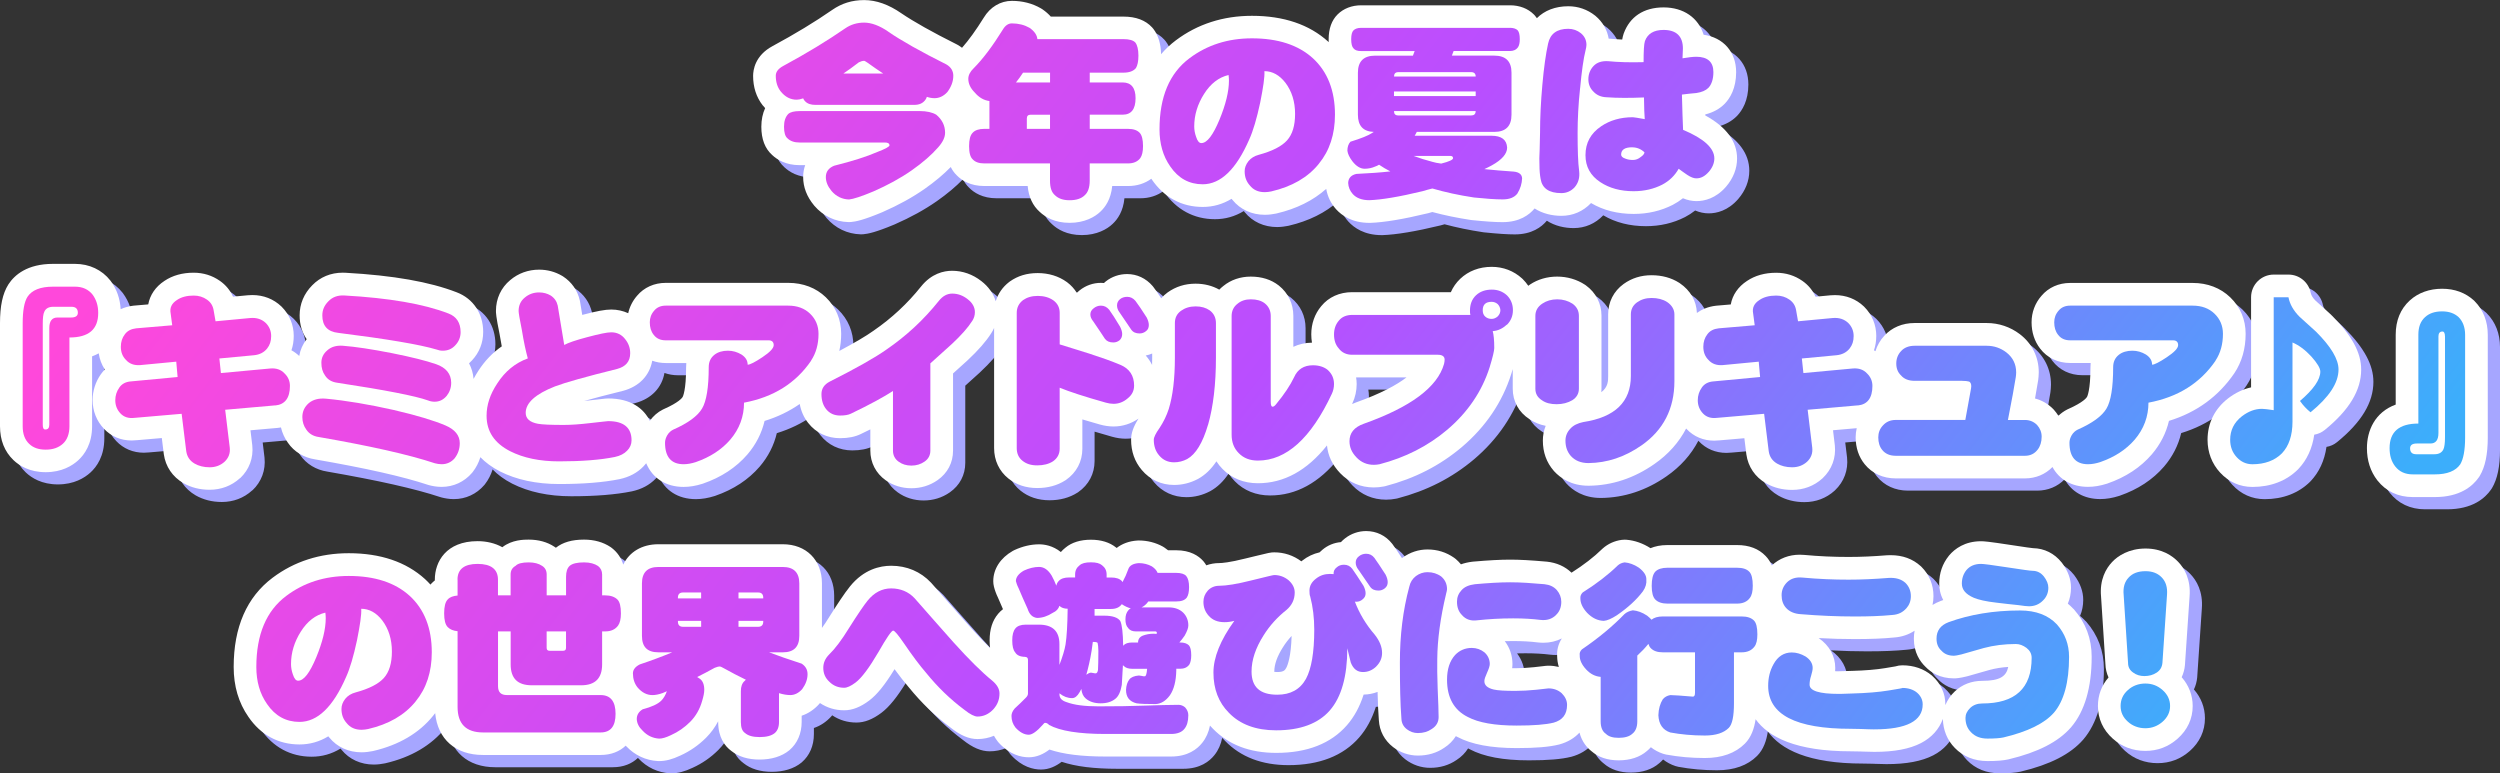<?xml version="1.0" encoding="UTF-8"?>
<svg id="_レイヤー_1" data-name="レイヤー 1" xmlns="http://www.w3.org/2000/svg" xmlns:xlink="http://www.w3.org/1999/xlink" viewBox="0 0 891.43 275.8">
  <rect x="0" y="0" width="891.43" height="275.8" fill="#333333" stroke="none"/>
  <defs>
    <style>
      .cls-1 {
        fill: url(#_名称未設定グラデーション_210-27);
      }

      .cls-2 {
        fill: url(#_名称未設定グラデーション_210-30);
      }

      .cls-3 {
        fill: url(#_名称未設定グラデーション_210-31);
      }

      .cls-4 {
        fill: url(#_名称未設定グラデーション_210-28);
      }

      .cls-5 {
        fill: url(#_名称未設定グラデーション_210-29);
      }

      .cls-6 {
        fill: url(#_名称未設定グラデーション_210-26);
      }

      .cls-7 {
        fill: url(#_名称未設定グラデーション_210-24);
      }

      .cls-8 {
        fill: url(#_名称未設定グラデーション_210-25);
      }

      .cls-9 {
        fill: url(#_名称未設定グラデーション_210-22);
      }

      .cls-10 {
        fill: url(#_名称未設定グラデーション_210-23);
      }

      .cls-11 {
        fill: url(#_名称未設定グラデーション_210-20);
      }

      .cls-12 {
        fill: url(#_名称未設定グラデーション_210-21);
      }

      .cls-13 {
        fill: url(#_名称未設定グラデーション_210-10);
      }

      .cls-14 {
        fill: url(#_名称未設定グラデーション_210-11);
      }

      .cls-15 {
        fill: url(#_名称未設定グラデーション_210-18);
      }

      .cls-16 {
        fill: url(#_名称未設定グラデーション_210-19);
      }

      .cls-17 {
        fill: url(#_名称未設定グラデーション_210-16);
      }

      .cls-18 {
        fill: url(#_名称未設定グラデーション_210-17);
      }

      .cls-19 {
        fill: url(#_名称未設定グラデーション_210-14);
      }

      .cls-20 {
        fill: url(#_名称未設定グラデーション_210-15);
      }

      .cls-21 {
        fill: url(#_名称未設定グラデーション_210-12);
      }

      .cls-22 {
        fill: url(#_名称未設定グラデーション_210-13);
      }

      .cls-23 {
        fill: url(#_名称未設定グラデーション_210-2);
      }

      .cls-24 {
        fill: url(#_名称未設定グラデーション_210-3);
      }

      .cls-25 {
        fill: url(#_名称未設定グラデーション_210-7);
      }

      .cls-26 {
        fill: url(#_名称未設定グラデーション_210-6);
      }

      .cls-27 {
        fill: url(#_名称未設定グラデーション_210-5);
      }

      .cls-28 {
        fill: url(#_名称未設定グラデーション_210-4);
      }

      .cls-29 {
        fill: url(#_名称未設定グラデーション_210-9);
      }

      .cls-30 {
        fill: url(#_名称未設定グラデーション_210-8);
      }

      .cls-31 {
        fill: #fff;
      }

      .cls-32 {
        fill: url(#_名称未設定グラデーション_210);
      }

      .cls-33 {
        fill: #a6a6ff;
      }
    </style>
    <linearGradient id="_名称未設定グラデーション_210" data-name="名称未設定グラデーション 210" x1="168.39" y1="-69.69" x2="714.18" y2="353.91" gradientUnits="userSpaceOnUse">
      <stop offset="0" stop-color="#ff48db"/>
      <stop offset=".5" stop-color="#b94eff"/>
      <stop offset="1" stop-color="#3caefb"/>
    </linearGradient>
    <linearGradient id="_名称未設定グラデーション_210-2" data-name="名称未設定グラデーション 210" x1="195.18" y1="-104.21" x2="740.97" y2="319.39" xlink:href="#_名称未設定グラデーション_210"/>
    <linearGradient id="_名称未設定グラデーション_210-3" data-name="名称未設定グラデーション 210" x1="218.12" y1="-133.76" x2="763.91" y2="289.83" xlink:href="#_名称未設定グラデーション_210"/>
    <linearGradient id="_名称未設定グラデーション_210-4" data-name="名称未設定グラデーション 210" x1="244.32" y1="-167.52" x2="790.1" y2="256.08" xlink:href="#_名称未設定グラデーション_210"/>
    <linearGradient id="_名称未設定グラデーション_210-5" data-name="名称未設定グラデーション 210" x1="268.12" y1="-198.19" x2="813.91" y2="225.41" xlink:href="#_名称未設定グラデーション_210"/>
    <linearGradient id="_名称未設定グラデーション_210-6" data-name="名称未設定グラデーション 210" x1="15.77" y1="126.95" x2="561.56" y2="550.55" xlink:href="#_名称未設定グラデーション_210"/>
    <linearGradient id="_名称未設定グラデーション_210-7" data-name="名称未設定グラデーション 210" x1="33.63" y1="103.95" x2="579.42" y2="527.54" xlink:href="#_名称未設定グラデーション_210"/>
    <linearGradient id="_名称未設定グラデーション_210-8" data-name="名称未設定グラデーション 210" x1="57.76" y1="72.85" x2="603.55" y2="496.44" xlink:href="#_名称未設定グラデーション_210"/>
    <linearGradient id="_名称未設定グラデーション_210-9" data-name="名称未設定グラデーション 210" x1="79.14" y1="45.31" x2="624.93" y2="468.9" xlink:href="#_名称未設定グラデーション_210"/>
    <linearGradient id="_名称未設定グラデーション_210-10" data-name="名称未設定グラデーション 210" x1="103.79" y1="13.54" x2="649.58" y2="437.14" xlink:href="#_名称未設定グラデーション_210"/>
    <linearGradient id="_名称未設定グラデーション_210-11" data-name="名称未設定グラデーション 210" x1="130.34" y1="-20.66" x2="676.12" y2="402.94" xlink:href="#_名称未設定グラデーション_210"/>
    <linearGradient id="_名称未設定グラデーション_210-12" data-name="名称未設定グラデーション 210" x1="150.22" y1="-46.28" x2="696.01" y2="377.31" xlink:href="#_名称未設定グラデーション_210"/>
    <linearGradient id="_名称未設定グラデーション_210-13" data-name="名称未設定グラデーション 210" x1="168.21" y1="-69.46" x2="714" y2="354.13" xlink:href="#_名称未設定グラデーション_210"/>
    <linearGradient id="_名称未設定グラデーション_210-14" data-name="名称未設定グラデーション 210" x1="198.22" y1="-108.12" x2="744.01" y2="315.48" xlink:href="#_名称未設定グラデーション_210"/>
    <linearGradient id="_名称未設定グラデーション_210-15" data-name="名称未設定グラデーション 210" x1="222.86" y1="-139.87" x2="768.65" y2="283.72" xlink:href="#_名称未設定グラデーション_210"/>
    <linearGradient id="_名称未設定グラデーション_210-16" data-name="名称未設定グラデーション 210" x1="245.75" y1="-169.37" x2="791.54" y2="254.23" xlink:href="#_名称未設定グラデーション_210"/>
    <linearGradient id="_名称未設定グラデーション_210-17" data-name="名称未設定グラデーション 210" x1="262.62" y1="-191.1" x2="808.41" y2="232.49" xlink:href="#_名称未設定グラデーション_210"/>
    <linearGradient id="_名称未設定グラデーション_210-18" data-name="名称未設定グラデーション 210" x1="292.04" y1="-229.01" x2="837.83" y2="194.58" xlink:href="#_名称未設定グラデーション_210"/>
    <linearGradient id="_名称未設定グラデーション_210-19" data-name="名称未設定グラデーション 210" x1="309.44" y1="-251.43" x2="855.23" y2="172.17" xlink:href="#_名称未設定グラデーション_210"/>
    <linearGradient id="_名称未設定グラデーション_210-20" data-name="名称未設定グラデーション 210" x1="328.91" y1="-276.52" x2="874.7" y2="147.08" xlink:href="#_名称未設定グラデーション_210"/>
    <linearGradient id="_名称未設定グラデーション_210-21" data-name="名称未設定グラデーション 210" x1="4.2" y1="141.86" x2="549.99" y2="565.46" xlink:href="#_名称未設定グラデーション_210"/>
    <linearGradient id="_名称未設定グラデーション_210-22" data-name="名称未設定グラデーション 210" x1="30.91" y1="107.45" x2="576.7" y2="531.04" xlink:href="#_名称未設定グラデーション_210"/>
    <linearGradient id="_名称未設定グラデーション_210-23" data-name="名称未設定グラデーション 210" x1="55.25" y1="76.09" x2="601.03" y2="499.69" xlink:href="#_名称未設定グラデーション_210"/>
    <linearGradient id="_名称未設定グラデーション_210-24" data-name="名称未設定グラデーション 210" x1="77.7" y1="47.15" x2="623.49" y2="470.75" xlink:href="#_名称未設定グラデーション_210"/>
    <linearGradient id="_名称未設定グラデーション_210-25" data-name="名称未設定グラデーション 210" x1="106.28" y1="10.33" x2="652.07" y2="433.93" xlink:href="#_名称未設定グラデーション_210"/>
    <linearGradient id="_名称未設定グラデーション_210-26" data-name="名称未設定グラデーション 210" x1="136.07" y1="-28.04" x2="681.85" y2="395.55" xlink:href="#_名称未設定グラデーション_210"/>
    <linearGradient id="_名称未設定グラデーション_210-27" data-name="名称未設定グラデーション 210" x1="156.06" y1="-53.81" x2="701.85" y2="369.79" xlink:href="#_名称未設定グラデーション_210"/>
    <linearGradient id="_名称未設定グラデーション_210-28" data-name="名称未設定グラデーション 210" x1="183.47" y1="-89.12" x2="729.26" y2="334.48" xlink:href="#_名称未設定グラデーション_210"/>
    <linearGradient id="_名称未設定グラデーション_210-29" data-name="名称未設定グラデーション 210" x1="206.49" y1="-118.79" x2="752.28" y2="304.81" xlink:href="#_名称未設定グラデーション_210"/>
    <linearGradient id="_名称未設定グラデーション_210-30" data-name="名称未設定グラデーション 210" x1="227.43" y1="-145.76" x2="773.22" y2="277.83" xlink:href="#_名称未設定グラデーション_210"/>
    <linearGradient id="_名称未設定グラデーション_210-31" data-name="名称未設定グラデーション 210" x1="246.65" y1="-170.53" x2="792.44" y2="253.06" xlink:href="#_名称未設定グラデーション_210"/>
  </defs>
  <g>
    <path class="cls-33" d="M276.37,41.97c.27.34.54.65.82.95-.9,1.95-1.36,4.17-1.36,6.65,0,4.38,1.29,7.76,3.84,10.05,1.81,1.71,4.93,3.64,9.85,3.64h1.95c-.48,1.32-.73,2.74-.73,4.23,0,3.62,1.32,7.04,3.92,10.16.02.03.05.06.07.09,3.11,3.62,7.41,5.69,12.13,5.82.08,0,.15,0,.23,0,.25,0,.49-.01.74-.03,1.67-.15,4.44-.69,11.07-3.47.04-.02.08-.03.12-.05,5.77-2.53,10.7-5.25,15.07-8.31,3.63-2.55,6.74-5.16,9.28-7.77.52,1.04,1.21,2.06,2.15,2.97,1.74,1.78,4.82,3.8,9.82,3.8h15.46c.35,3.91,1.8,7.01,4.32,9.24,1.94,1.83,5.3,3.89,10.65,3.89s9.01-2.12,10.94-3.97c1.78-1.64,3.79-4.49,4.23-9.16h5.69c3.17,0,5.99-.92,8.26-2.6.05.07.09.14.13.21,4.39,6.44,10.68,9.85,18.2,9.85,3.68,0,7.11-.97,10.28-2.9.12.14.24.29.36.43,2.77,3.4,6.85,5.27,11.52,5.27,1.55,0,2.83-.23,3.77-.4.13-.02.27-.05.4-.08,7.14-1.67,13.07-4.63,17.7-8.77.45,2.65,1.61,5.12,3.46,7.2.02.03.04.05.07.08,2,2.21,5.68,4.85,11.87,4.85.09,0,.18,0,.26,0,4.94-.16,11.89-1.32,20.64-3.44.13-.03.25-.06.38-.1.39-.12.77-.23,1.15-.33,4.33,1.16,8.92,2.11,13.7,2.83.13.02.25.03.38.05,5,.51,8.3.73,11,.73,6.03,0,9.51-2.61,11.4-4.88,2.84,1.85,6.31,2.63,9.55,2.63,4.08,0,7.73-1.58,10.57-4.56,0,0,0,0,0,0,4.35,2.58,9.46,3.88,15.21,3.88,5.04,0,9.7-1.08,13.95-3.25,1.29-.68,2.5-1.46,3.61-2.34,1.61.68,3.22,1.02,4.8,1.02,2.79,0,6.87-.89,10.55-5.12,2.58-2.99,3.95-6.47,3.95-10.07,0-6.08-3.81-11.23-11.34-15.36,0-.12,0-.23-.01-.35,2.77-.69,5.07-1.94,6.87-3.74.05-.05.1-.11.16-.16,1.82-1.92,3.99-5.42,3.99-11.15,0-7.25-4.56-12.37-11.59-13.37-1.84-5.99-7.12-9.75-14.27-9.75s-12.04,3.37-14.21,9.25c-.03.08-.06.16-.08.24-.19.58-.35,1.22-.48,1.97-1.46-.06-2.85-.15-4.13-.28-.1-.01-.21-.02-.31-.02-.13,0-.25-.01-.38-.02-.52-3.13-2.14-5.95-4.67-8.08-.07-.06-.13-.11-.2-.16-2.74-2.17-6.03-3.31-9.52-3.31-4.64,0-8.5,1.52-11.21,4.25-.23-.33-.46-.65-.73-.95-.12-.14-.24-.27-.37-.39-2.1-2.1-5.1-3.25-8.45-3.25h-53.13c-3.3,0-6.28,1.16-8.38,3.25-2.11,2.11-3.19,5.09-3.19,8.85,0,.26,0,.61.02,1.03-.06-.06-.12-.12-.18-.17-6.73-6.11-15.87-9.21-27.17-9.21-10.29,0-19.42,2.94-27.14,8.73-1.97,1.48-3.72,3.14-5.28,4.96-.08-3.71-1-6.76-2.75-9.03-.14-.18-.29-.36-.45-.53-2.34-2.55-5.77-3.85-10.19-3.85h-25.93c-.8-.89-1.77-1.77-2.98-2.6-.18-.13-.37-.24-.56-.35-3.05-1.76-6.53-2.66-10.33-2.66-4.07,0-7.73,2.18-10.03,5.98-2.78,4.47-5.38,8.06-7.76,10.75-.47-.36-.96-.69-1.49-1-.15-.09-.3-.17-.46-.25-8.52-4.26-15.34-8.09-19.65-11.03-4.51-3.14-8.98-4.73-13.3-4.73s-8.01,1.17-11.36,3.49c-6.25,4.33-13.23,8.56-21.32,12.93-6.24,3.36-6.91,8.53-6.91,10.6,0,4.04,1.14,7.56,3.39,10.48.03.04.06.07.09.11Z"/>
    <path class="cls-33" d="M90.01,174.85c3.24-3.08,4.77-7.23,4.31-11.67,0-.05-.65-5.39-.65-5.39l9.7-.85c.4-.04.79-.1,1.17-.17.46,1.97,1.3,3.82,2.48,5.46,2.21,3.21,5.64,5.31,9.7,5.93,18.14,3.15,31.28,6.11,40.18,9.06.19.06.38.12.58.17,1.09.27,2.56.58,4.35.58,4.23,0,8.08-1.78,10.85-5.01.09-.1.18-.21.26-.32,1.23-1.59,2.13-3.37,2.71-5.26,1.78,1.84,4.05,3.57,6.98,5.07,5.88,2.98,12.98,4.5,21.09,4.5,8.59,0,15.83-.58,21.59-1.75,3.47-.75,6.32-2.27,8.48-4.53.36-.36.68-.74.99-1.13,2.21,5.28,6.96,8.44,13.34,8.44,2.15,0,4.36-.37,6.76-1.13.07-.02.13-.04.2-.07,6.46-2.24,11.77-5.72,15.79-10.38,3.03-3.53,5.1-7.59,6.12-11.95,4.63-1.42,8.81-3.44,12.53-6.04.48,2.57,1.49,4.85,3.03,6.77,2.74,3.5,6.77,5.42,11.35,5.42,2.95,0,5.38-.49,7.44-1.5,1.16-.56,2.28-1.1,3.36-1.64v7.58c0,4.26,1.98,8.1,5.45,10.55,2.61,1.87,5.79,2.86,9.19,2.86s6.6-.97,9.35-2.9c3.54-2.48,5.5-6.21,5.5-10.51v-27.52c.4-.37.81-.73,1.21-1.1,1.27-1.15,2.54-2.3,3.82-3.45.04-.04.09-.08.13-.12,3.87-3.62,6.56-6.7,8.46-9.67.39-.61.73-1.24,1.02-1.88v42.85c0,4.36,1.81,8.2,5.08,10.82,2.83,2.26,6.3,3.41,10.31,3.41,3.78,0,7.13-.91,9.94-2.7.09-.06.19-.12.28-.18,3.78-2.63,5.86-6.58,5.86-11.14v-10.45c1.89.57,3.95,1.17,6.18,1.8,1.7.48,3.32.72,4.95.72,3.21,0,6.25-.97,8.9-2.82-1.82,2.83-2.65,5.2-2.65,7.53,0,4.22,1.29,7.86,3.83,10.83,2.88,3.43,6.96,5.31,11.49,5.31,2.93,0,5.76-.7,8.4-2.08.06-.03.12-.06.18-.09,2.5-1.39,4.66-3.45,6.52-6.25.62.97,1.35,1.88,2.18,2.72,3.23,3.33,7.59,5.09,12.6,5.09,9.28,0,17.53-4.52,24.65-13.48.34,3.67,1.92,6.99,4.71,9.9,3.19,3.32,7.33,5.08,11.98,5.08,1.21,0,2.43-.12,3.64-.36.15-.03.31-.07.46-.1,10.49-2.74,19.42-7.3,27.33-13.97,8.47-7.21,14.39-15.95,17.6-26.07.19-.61.35-1.17.51-1.7v6.98c0,4.54,2.13,8.41,6.02,10.91,1.68,1.14,3.59,1.92,5.73,2.34-.67,1.65-1.01,3.43-1.01,5.28,0,4.15,1.3,7.77,3.88,10.75.05.06.11.12.16.18,2.15,2.35,6.02,5.15,12.24,5.15.03,0,.05,0,.08,0,8.29-.08,16.17-2.69,23.39-7.73,4.97-3.45,8.77-7.72,11.34-12.67.05.06.1.12.15.17,2.58,2.72,5.99,4.16,9.87,4.16.61,0,1.24-.04,1.88-.11l8.86-.76s.7,5.71.71,5.76c.63,4.41,3.1,8.07,7,10.31,2.74,1.57,5.89,2.36,9.34,2.36,4.09,0,7.81-1.41,10.75-4.07.05-.04.1-.09.15-.14,3.24-3.08,4.77-7.23,4.31-11.67,0-.05-.65-5.39-.65-5.39l8.45-.74c-.24,1.05-.38,2.15-.38,3.27,0,3.69,1.12,7.01,3.24,9.6,2.62,3.25,6.54,5.04,11.05,5.04h46.08c3.84,0,7.28-1.45,9.81-4.06,2.42,4.45,6.88,7.07,12.68,7.07,2.15,0,4.36-.37,6.75-1.13.07-.02.13-.04.2-.07,6.46-2.24,11.77-5.72,15.79-10.38,3.03-3.53,5.1-7.59,6.12-11.95,9.83-3.01,17.65-8.7,23.32-17,2.67-4.01,4.02-8.73,4.02-14.05,0-5.04-1.89-9.53-5.48-12.99-3.48-3.36-8.12-5.14-13.4-5.14h-43.69c-4.1,0-7.73,1.63-10.24,4.6-2.3,2.64-3.52,5.9-3.52,9.43s1.02,6.74,3.03,9.35c2.52,3.33,6.33,5.16,10.73,5.16h7.31c-.05.49-.07.99-.07,1.5,0,8.33-1.18,10.51-1.24,10.61-.18.31-1.37,1.95-6.66,4.29-.12.05-.23.11-.35.16-1.19.6-2.25,1.36-3.19,2.27-.46-.74-.99-1.45-1.59-2.13-.1-.12-.21-.23-.32-.34-1.83-1.83-4.01-3.08-6.42-3.7.5-2.72.86-4.8,1.1-6.4.01-.07.02-.14.03-.22.08-.67.2-1.59.2-2.71,0-5.45-2.39-10.28-6.75-13.61-3.42-2.59-7.5-3.97-11.79-3.97h-25.78c-4.28,0-8.09,1.61-10.74,4.53-1.49,1.6-2.55,3.47-3.18,5.51-.17-.11-.34-.21-.52-.31.55-1.6.82-3.32.82-5.14,0-3.92-1.52-7.6-4.28-10.36-.05-.05-.09-.09-.14-.14-2.78-2.65-6.35-4.04-10.32-4.04-.51,0-1.04.02-1.61.07l-5.3.5c-1-2.25-2.59-4.17-4.69-5.64-2.75-1.92-5.89-2.9-9.35-2.9-4.03,0-7.53.98-10.41,2.92-3.17,2.07-5.18,5.03-5.78,8.38l-5.01.43c-.08,0-.16.01-.24.02-2.96.34-5.17,1.37-6.83,2.58-.16-4.27-2.3-8.02-6.1-10.61-.07-.05-.14-.09-.21-.14-2.81-1.79-6.14-2.7-9.87-2.7s-7.03,1.03-9.95,3.12c-3.56,2.59-5.51,6.44-5.51,10.84v21.95c0,1.71,0,3.97-2.44,5.79.04-.42.06-.85.06-1.28v-25.98c0-4.37-1.98-8.22-5.58-10.84-.11-.08-.22-.16-.34-.23-2.89-1.89-6.31-2.88-9.88-2.88s-6.89.97-9.68,2.82c-.22.14-.41.3-.62.46-.56-.83-1.2-1.61-1.93-2.34-.09-.09-.18-.18-.28-.27-2.99-2.72-6.73-4.15-10.83-4.15-4.42,0-8.31,1.48-11.24,4.28-1.44,1.37-2.55,2.97-3.33,4.75h-35.2c-4.49,0-8.39,1.77-11.01,4.98-2.33,2.78-3.56,6.26-3.56,10.07,0,1.06.1,2.04.25,2.95-2.42.04-4.67.55-6.64,1.49v-11.01c0-4.32-1.83-8.16-5.15-10.82-.03-.02-.06-.05-.09-.07-2.68-2.08-6.02-3.14-9.95-3.14-3.7,0-7.07,1.15-9.75,3.33-.53.41-1.02.85-1.47,1.32-2.47-1.4-5.36-2.13-8.47-2.13-3.71,0-7.03,1.04-9.95,3.12-.86.62-1.61,1.32-2.28,2.08-1.15-1.74-2.03-3.04-2.84-4.07-.08-.1-.16-.2-.24-.3-2.35-2.74-5.57-4.26-9.07-4.26-2.8,0-5.49.92-7.64,2.64-.22.18-.43.36-.63.55-.36-.03-.73-.05-1.1-.05-2.77,0-5.39.93-7.59,2.68-.35.27-.69.56-1,.87-.87-1.42-2.01-2.68-3.41-3.74-.05-.04-.1-.07-.15-.11-2.87-2.08-6.45-3.19-10.36-3.19s-7.09,1-9.9,2.96c-.1.07-.21.15-.31.23-2.34,1.81-3.95,4.17-4.77,6.86-.84-2.75-2.58-5.23-5.13-7.19-3.07-2.41-6.67-3.68-10.42-3.68-3.01,0-7.37.98-11.1,5.64-4.81,6.03-10.48,11.3-16.85,15.68-.04.03-.08.05-.11.08-2.64,1.88-6.71,4.28-12.17,7.19.44-1.95.67-4,.67-6.15,0-5.04-1.89-9.53-5.47-12.99-3.48-3.36-8.12-5.14-13.4-5.14h-43.69c-4.1,0-7.73,1.63-10.23,4.6-1.58,1.82-2.64,3.93-3.15,6.22-1.85-.85-3.89-1.31-6.06-1.31s-5.14.54-10.33,1.92l-.77-4.67c-.03-.16-.06-.31-.09-.47-.82-3.61-2.9-6.58-6-8.6-.1-.07-.21-.13-.31-.19-2.49-1.46-5.25-2.21-8.2-2.21-3.87,0-7.44,1.29-10.32,3.73-3.27,2.71-5.08,6.61-5.08,10.98,0,.59,0,1.95,1.29,8.23.25,1.53.51,3,.79,4.41-3.25,2.23-6.04,5.14-8.35,8.71-.63.96-1.19,1.92-1.71,2.89-.17-2-.71-3.87-1.61-5.55.36-.33.71-.67,1.05-1.04,2.61-2.79,3.99-6.29,3.99-10.13,0-6.61-3.55-11.91-9.46-14.16-9.63-3.73-22.59-6.01-39.57-6.96-.35-.02-.7-.03-1.05-.03-4.27,0-8.03,1.56-10.88,4.5-2.94,2.97-4.49,6.67-4.49,10.71,0,3.29.89,6.18,2.51,8.49-1.38,1.78-2.28,3.8-2.65,6-.85-.8-1.77-1.49-2.78-2.03.55-1.6.82-3.32.82-5.14,0-3.92-1.52-7.6-4.28-10.36-.05-.05-.09-.09-.14-.14-2.78-2.65-6.35-4.05-10.32-4.05-.51,0-1.04.02-1.61.07l-5.3.5c-1-2.25-2.59-4.17-4.69-5.64-2.75-1.92-5.89-2.9-9.35-2.9-4.03,0-7.53.98-10.41,2.92-3.17,2.07-5.17,5.03-5.78,8.38l-5.01.43c-.08,0-.16.01-.24.02-1.79.21-3.3.67-4.58,1.26-.22-3.73-1.39-7.09-3.49-9.97-.06-.08-.11-.15-.17-.23-3.02-3.84-7.51-5.96-12.64-5.96h-7.86c-9.15,0-13.67,3.95-15.84,7.27-.03.04-.06.09-.08.13-2.01,3.2-2.95,7.59-2.95,13.81v36.65c0,4.99,1.62,9.07,4.83,12.14,2.05,1.95,5.7,4.28,11.45,4.28s9.48-2.3,11.59-4.22c2.27-2.06,4.97-5.85,4.97-12.2v-24.88c.85-.31,1.63-.68,2.36-1.08.32,2.11,1.05,4.05,2.18,5.76-.53.54-1.01,1.12-1.45,1.75-1.89,2.71-2.9,5.87-2.9,9.14,0,3.92,1.4,7.47,4.06,10.27,2.58,2.72,5.99,4.16,9.87,4.16.61,0,1.24-.04,1.88-.11l8.86-.76s.7,5.71.71,5.76c.63,4.41,3.1,8.07,7,10.32,2.74,1.57,5.89,2.36,9.34,2.36,4.09,0,7.81-1.41,10.75-4.07.05-.05.1-.09.15-.14ZM487.87,147.87c-.49.18-.96.37-1.42.58.05-.1.1-.2.15-.3.99-2.12,1.51-4.48,1.51-6.83,0-.82-.08-1.61-.2-2.39h17.98c-3.51,2.7-9.11,5.78-18.02,8.94ZM415.21,130.42v1.45c0,.89-.01,1.76-.04,2.61-.6-1.22-1.36-2.34-2.27-3.35.79-.15,1.56-.4,2.3-.71ZM226.39,143.75s.09-.02.13-.03c5.74-1.53,9.48-5.46,10.41-10.74,1.5.54,3.12.83,4.84.83h7.31c-.05.49-.07.99-.07,1.5,0,8.33-1.18,10.51-1.24,10.61-.18.31-1.37,1.95-6.66,4.29-.12.05-.23.11-.35.16-1.89.94-3.45,2.32-4.7,4.04-2.18-4.41-6.76-7.97-14.83-7.97-.64,0-1.16.06-2.88.26-1.01.12-2.41.28-4.21.47-.04,0-.08,0-.12.01-.46.06-.92.11-1.37.16,3.59-1.01,8.18-2.21,13.74-3.59Z"/>
    <path class="cls-33" d="M835.61,116.63c-1.87-1.67-3.8-3.41-5.65-5.12-.94-.96-1.49-1.87-1.66-2.71-.74-3.79-4.06-6.53-7.93-6.53h-5.26c-4.46,0-8.08,3.62-8.08,8.08v32.14c-2.85.62-5.61,1.94-8.24,3.96-4.76,3.72-7.28,8.8-7.28,14.71,0,4.48,1.54,8.52,4.45,11.68,3.09,3.37,7.08,5.15,11.56,5.15,6.53,0,12.14-2.17,16.24-6.26.05-.05.1-.1.15-.16,3.05-3.22,4.94-7.32,5.65-12.22,1.35-.22,2.65-.79,3.77-1.7,8.72-7.1,12.96-14.14,12.96-21.51,0-6.01-3.29-12.11-10.36-19.18-.1-.1-.21-.21-.32-.3Z"/>
    <path class="cls-33" d="M886.74,111.74c-.09-.09-.19-.18-.28-.27-3.03-2.75-6.84-4.15-11.31-4.15s-8.49,1.4-11.54,4.18c-3.33,3.05-5.01,7.17-5.01,12.24v24.88c-7.42,2.72-10.26,9.29-10.26,15.53,0,4.42,1.23,8.26,3.71,11.49,3.06,3.9,7.43,5.96,12.64,5.96h7.86c8.98,0,13.52-3.88,15.75-7.13.1-.15.2-.3.29-.45,1.91-3.22,2.84-7.68,2.84-13.62v-36.65c0-4.78-1.62-8.93-4.69-12Z"/>
    <path class="cls-33" d="M743.71,221.52c-.64-.68-1.32-1.32-2.02-1.91.75-1.76,1.13-3.67,1.13-5.69,0-3.02-1.07-5.99-3.19-8.81-.05-.07-.1-.13-.16-.2-2.57-3.22-6.18-5.01-10.18-5.08-.47-.04-2.13-.24-7.95-1.14-7.95-1.22-9.55-1.33-10.6-1.33-5.81,0-9.37,2.72-11.33,5.01-.06.07-.12.14-.17.21-2.27,2.83-3.41,6.16-3.41,9.9,0,1.52.27,3.66,1.44,5.85-.28.1-.92.33-.96.34-1.03.39-1.99.87-2.87,1.41.22-1.02.34-2.08.34-3.16,0-4.02-1.48-7.63-4.28-10.43-.09-.09-.18-.18-.28-.26-2.85-2.59-6.45-3.9-10.71-3.9-.38,0-.77.01-1.17.03-.07,0-.14,0-.22.01-4.89.4-9.35.59-13.64.59-5.34,0-10.48-.23-15.74-.72-.55-.05-1.1-.08-1.63-.08-3.85,0-7.29,1.32-9.97,3.82-.55-1.29-1.28-2.4-2.2-3.35-2.47-2.6-5.9-3.91-10.2-3.91h-24.82c-2.46,0-4.45.45-6.04,1.11-2.67-1.72-5.61-2.75-8.53-3-.22-.02-.45-.03-.67-.03-.36,0-.71.02-1.07.07-2.55.34-4.89,1.4-6.77,3.07-.09.08-.19.17-.28.26-2.86,2.8-6.51,5.61-10.84,8.37-2.33-2.23-5.28-3.55-8.79-3.93-.05,0-.1,0-.15-.01-5.68-.5-9.55-.71-12.95-.71s-7.62.22-13.22.71c-.1,0-.19.02-.29.03-1.45.18-2.79.49-4.03.93-.55-.67-1.16-1.3-1.84-1.88-.19-.16-.39-.32-.6-.46-2.81-1.97-6-2.96-9.49-2.96-3.15,0-6.21,1-8.83,2.89-.08.06-.16.12-.24.18-.01,0-.02.02-.03.03-1.36-2.09-2.45-3.72-3.35-4.94-.05-.07-.1-.13-.15-.2-2.29-2.92-5.59-4.52-9.29-4.52-2.7,0-5.35.92-7.48,2.58-.55.42-1.05.88-1.49,1.36-2.48.21-4.75,1.15-6.63,2.75-.35.28-.68.58-.99.9-2.25.51-4.32,1.5-6.13,2.92-.13.1-.25.19-.37.29-2.82-2.11-6.14-3.21-9.66-3.21-1.29,0-1.94.16-6.96,1.39l-3.16.77c-5.94,1.5-8.62,1.67-9.5,1.67-1.61,0-3.16.28-4.61.8-.29-.48-.6-.94-.96-1.37-.07-.08-.14-.16-.21-.24-1.55-1.72-4.46-3.76-9.56-3.76h-2.9c-.41-.34-.84-.66-1.31-.97-.19-.13-.39-.25-.58-.36-2.57-1.42-5.53-2.16-8.54-2.16-.18,0-.36,0-.54.02-2.9.19-5.43,1.13-7.36,2.65-.08-.06-.15-.12-.23-.18-2.29-1.83-5.3-2.76-8.96-2.76s-6.81.93-9.09,2.85c-.6.47-1.14.99-1.62,1.54-2.89-2.31-5.89-2.75-7.75-2.75-2.89,0-5.85.69-8.79,2.04-.21.1-.42.21-.62.32-4.41,2.52-6.94,6.45-6.94,10.77,0,.66.08,1.32.24,1.96.32,1.29.8,2.6,1.43,3.9.48,1.14,1.05,2.46,1.79,4.13-.62.48-1.18,1.01-1.69,1.61-2.07,2.43-3.07,5.55-3.07,9.52,0,.96.06,1.87.16,2.73-2.14-2.13-4.49-4.61-7.03-7.43-3.01-3.37-5.99-6.76-8.99-10.17-1.62-1.84-3.23-3.68-4.86-5.52-.06-.06-.11-.13-.17-.19-3.71-3.94-8.63-6.03-14.22-6.03-3.98,0-9.75,1.28-14.66,7.34-1.96,2.39-5,7.08-7.21,10.58-.02.03-.04.06-.05.09-1.04,1.7-1.96,3.06-2.76,4.16v-15.88c0-8.35-5.61-13.96-13.96-13.96h-44.38c-5.84,0-10.33,2.75-12.51,7.26-.68-2.3-2.04-4.33-4.01-5.88-.16-.13-.33-.25-.5-.37-2.64-1.76-5.83-2.66-9.47-2.66-4.29,0-7.58.95-10.04,2.9-.18-.13-.36-.25-.54-.37-2.56-1.68-5.64-2.53-9.17-2.53-1.56,0-5.94,0-9.38,2.71-2.6-1.46-5.71-2.16-8.81-2.16-11.26,0-15.26,7.37-15.26,13.68v.32c-.44.35-.86.73-1.25,1.14-.11.11-.21.23-.31.35-.62-.68-1.27-1.35-1.96-1.98-6.73-6.11-15.87-9.21-27.17-9.21-10.29,0-19.42,2.94-27.14,8.73-9.22,6.92-13.9,17.62-13.9,31.83,0,6.82,1.77,12.8,5.26,17.79,4.39,6.44,10.68,9.84,18.2,9.84,3.68,0,7.11-.97,10.28-2.9.12.14.24.29.36.43,2.77,3.4,6.85,5.27,11.52,5.27,1.55,0,2.83-.23,3.77-.4.13-.02.27-.05.4-.08,9.17-2.14,16.38-6.4,21.35-12.58.24-.3.48-.6.71-.91.88,9.26,7.24,14.92,17.06,14.92h41.91c3.86,0,6.82-1.29,8.97-3.32.08.08.14.16.22.23,3.03,3.19,6.91,5.01,11.23,5.26.16,0,.32.01.47.01,2.33,0,4.73-.63,7.57-1.98,3.41-1.54,6.49-3.67,9.15-6.33,1.74-1.74,3.19-3.71,4.33-5.88v.24c0,5.58,2.43,8.66,4.65,10.3,2.56,2.06,5.97,3.11,10.13,3.11s7.89-1.1,10.54-3.28c.04-.03.08-.07.12-.1,2.79-2.39,4.33-5.95,4.33-10.03v-2.22c2.29-.76,4.41-2.16,6.19-4.12.12-.13.22-.27.33-.41,2.52,1.7,5.46,2.59,8.66,2.59,2.87,0,5.77-1.13,8.88-3.46,2.79-2.09,5.62-5.59,9.06-11.2,1.84,2.52,3.52,4.65,5.07,6.45,4.54,5.58,9.43,10.3,14.93,14.4,3.5,2.78,6.55,4.07,9.58,4.07,2.06,0,4.03-.41,5.87-1.17.38.69.83,1.37,1.33,2.02.13.17.27.34.42.5,3.9,4.25,7.96,5.15,10.67,5.15,2.87,0,5.33-1.21,7.36-2.76,4.95,1.67,11.52,2.49,19.92,2.49h23.45c5.97,0,9.33-2.64,11.11-4.89,1.38-1.72,2.3-3.79,2.76-6.14.33.37.68.74,1.04,1.1,5.57,5.73,13.16,8.63,22.58,8.63,11.04,0,19.53-3.33,25.24-9.89,2.58-2.97,4.56-6.61,5.93-10.9,1.73-.02,3.39-.35,4.97-.95.09,3.96.24,7.23.46,10.09.22,3.81,2,7.2,5.07,9.58,2.59,1.98,5.66,3.03,8.87,3.03,3.52,0,6.68-.93,9.38-2.78,1.73-1.11,3.12-2.53,4.14-4.15.18.1.36.19.54.28,5.06,2.68,11.98,3.98,21.15,3.98,6.84,0,11.63-.4,15.09-1.27.06-.02.13-.03.19-.05,2.92-.81,5.32-2.25,7.11-4.2.88,3.37,2.76,5.44,4.26,6.61,2.47,2.18,5.74,3.28,9.74,3.28s7.54-1.12,10.07-3.35c.5-.41.96-.85,1.38-1.33,1.27,1,2.74,1.8,4.38,2.34.35.12.72.21,1.08.28,4.4.82,9.04,1.23,13.78,1.23,6.08,0,10.87-1.72,14.26-5.1,2.32-2.32,3.38-5.51,3.85-8.73,4.59,6.4,14.41,11.44,33.94,11.44.44,0,1.58,0,3.4.06l1.01.04c1.52.06,2.84.1,3.99.1,7.11,0,12.55-1.03,16.64-3.14,3.81-1.97,6.49-4.99,7.79-8.62.1,4.04,1.56,7.61,4.26,10.35,2.96,3.07,6.99,4.69,11.66,4.69,3.22,0,5.58-.19,7.43-.6.04,0,.08-.02.12-.03,10.41-2.48,17.67-6.2,22.19-11.36.02-.03.05-.05.07-.08,4.87-5.71,7.33-14.16,7.33-25.14,0-6.42-2.12-12.09-6.31-16.87-.06-.07-.12-.14-.19-.21ZM463.01,242.48c-.43.78-.84,1.51-3.19,1.51-.46,0-.81-.02-1.08-.06,0-.04,0-.09,0-.14,0-2.52,1.02-5.41,3.07-8.63.9-1.44,1.94-2.79,3.1-4.04-.21,7.39-1.4,10.43-1.9,11.36ZM554.33,241.92c-.7.08-1.69.2-2.97.34-2.31.24-4.55.37-6.68.37-.4,0-.78,0-1.12,0,.07-.49.11-.99.11-1.49,0-3-.95-5.81-2.73-8.16.99-.03,1.99-.04,2.99-.04,3.21,0,6.14.16,8.77.49.67.08,1.34.12,1.99.12,2.37,0,4.59-.53,6.59-1.54-1.25,1.92-1.84,4.16-1.67,6.43.02,1.27.22,2.51.6,3.73-1.18-.28-2.41-.44-3.69-.44-.61,0-1.07.05-2.18.19ZM639.06,229.53s0,0,0-.01c0,0,0,0,.01,0,0,0,0,0-.01,0ZM711.15,247.14c-3.77,0-7.14,1.3-9.77,3.77-1.52,1.43-2.64,3.1-3.36,4.89,0-.08,0-.16,0-.24,0-3.93-1.62-7.46-4.68-10.19-.06-.05-.12-.11-.18-.16-2.8-2.36-6.42-3.61-10.47-3.61-.87,0-1.71.14-2.49.39-.58.11-1.7.31-3.52.59-.03,0-.07.01-.1.02-3.2.53-7.11.86-11.95.99-.04,0-.08,0-.13,0-2.96.12-4.5.13-4.51.13-.46,0-.89,0-1.28-.01.04-.38.05-.75.05-1.14,0-4.27-2.1-8.05-5.91-10.68,4.37.24,8.66.36,12.81.36,5.72,0,10.25-.18,14.23-.58,2.63-.2,5.04-1.02,7.16-2.41-.17.91-.26,1.85-.26,2.84,0,4.96,2.18,8.15,4.14,10.02,1.88,1.97,5.1,4.14,10.16,4.14.75,0,2.04-.08,4.62-.72.1-.02.52-.14.52-.14,2.49-.72,4.98-1.44,7.55-2.15,2.07-.56,4.3-.92,6.66-1.07-.69,3.35-2.96,4.96-9.3,4.96Z"/>
    <path class="cls-33" d="M783.46,241.52c0-.06,1.65-24.44,1.65-24.44.49-6.2-1.93-10.14-4.05-12.36-2.07-2.17-5.77-4.76-11.66-4.76s-9.88,2.61-11.93,4.83c-2.13,2.26-4.5,6.23-3.92,12.38l1.55,23.94c.04,1.71.43,3.34,1.11,4.82-2.48,2.84-3.78,6.32-3.78,10.18,0,4.52,1.82,8.53,5.27,11.61,3.17,2.88,7.18,4.4,11.63,4.4s8.27-1.5,11.5-4.35c3.53-3.12,5.39-7.15,5.39-11.66,0-3.81-1.38-7.38-3.93-10.27.63-1.33,1.03-2.78,1.17-4.32Z"/>
  </g>
  <g>
    <path class="cls-31" d="M272.01,37.6c.27.34.54.65.82.95-.9,1.95-1.36,4.17-1.36,6.65,0,4.38,1.29,7.76,3.84,10.05,1.81,1.71,4.93,3.64,9.85,3.64h1.95c-.48,1.32-.73,2.74-.73,4.23,0,3.62,1.32,7.04,3.92,10.16.02.03.05.06.07.09,3.11,3.62,7.41,5.69,12.13,5.82.08,0,.15,0,.23,0,.25,0,.49-.01.74-.03,1.67-.15,4.44-.69,11.07-3.47.04-.02.08-.03.12-.05,5.77-2.53,10.7-5.25,15.07-8.31,3.63-2.55,6.74-5.16,9.28-7.77.52,1.04,1.21,2.06,2.15,2.97,1.74,1.78,4.82,3.8,9.82,3.8h15.46c.35,3.91,1.8,7.01,4.32,9.24,1.94,1.83,5.3,3.89,10.65,3.89s9.01-2.12,10.94-3.97c1.78-1.64,3.79-4.49,4.23-9.16h5.69c3.17,0,5.99-.92,8.26-2.6.05.07.09.14.13.21,4.39,6.44,10.68,9.85,18.2,9.85,3.68,0,7.11-.97,10.28-2.9.12.14.24.29.36.43,2.77,3.4,6.85,5.27,11.52,5.27,1.55,0,2.83-.23,3.77-.4.13-.02.27-.05.4-.08,7.14-1.67,13.07-4.63,17.7-8.77.45,2.65,1.61,5.12,3.46,7.2.02.03.04.05.07.08,2,2.21,5.68,4.85,11.87,4.85.09,0,.18,0,.26,0,4.94-.16,11.89-1.32,20.64-3.44.13-.03.25-.06.38-.1.39-.12.77-.23,1.15-.33,4.33,1.16,8.92,2.11,13.7,2.83.13.02.25.03.38.05,5,.51,8.3.73,11,.73,6.03,0,9.51-2.61,11.4-4.88,2.84,1.85,6.31,2.63,9.55,2.63,4.08,0,7.73-1.58,10.57-4.56,0,0,0,0,0,0,4.35,2.58,9.46,3.88,15.21,3.88,5.04,0,9.7-1.08,13.95-3.25,1.29-.68,2.5-1.46,3.61-2.34,1.61.68,3.22,1.02,4.8,1.02,2.79,0,6.87-.89,10.55-5.12,2.58-2.99,3.95-6.47,3.95-10.07,0-6.08-3.81-11.23-11.34-15.36,0-.12,0-.23-.01-.35,2.77-.69,5.07-1.94,6.87-3.74.05-.05.1-.11.16-.16,1.82-1.92,3.99-5.42,3.99-11.15,0-7.25-4.56-12.37-11.59-13.37-1.84-5.99-7.12-9.75-14.27-9.75s-12.04,3.37-14.21,9.25c-.03.08-.06.16-.08.24-.19.58-.35,1.22-.48,1.97-1.46-.06-2.85-.15-4.13-.28-.1-.01-.21-.02-.31-.02-.13,0-.25-.01-.38-.02-.52-3.13-2.14-5.95-4.67-8.08-.07-.06-.13-.11-.2-.16-2.74-2.17-6.03-3.31-9.52-3.31-4.64,0-8.5,1.52-11.21,4.25-.23-.33-.46-.65-.73-.95-.12-.14-.24-.27-.37-.39-2.1-2.1-5.1-3.25-8.45-3.25h-53.13c-3.3,0-6.28,1.16-8.38,3.25-2.11,2.11-3.19,5.09-3.19,8.85,0,.26,0,.61.02,1.03-.06-.06-.12-.12-.18-.17-6.73-6.11-15.87-9.21-27.17-9.21-10.29,0-19.42,2.94-27.14,8.73-1.97,1.48-3.72,3.14-5.28,4.96-.08-3.71-1-6.76-2.75-9.03-.14-.18-.29-.36-.45-.53-2.34-2.55-5.77-3.85-10.19-3.85h-25.93c-.8-.89-1.77-1.77-2.98-2.6-.18-.13-.37-.24-.56-.35-3.05-1.76-6.53-2.66-10.33-2.66-4.07,0-7.73,2.18-10.03,5.98-2.78,4.47-5.38,8.06-7.76,10.75-.47-.36-.96-.69-1.49-1-.15-.09-.3-.17-.46-.25-8.52-4.26-15.34-8.09-19.65-11.03-4.51-3.14-8.98-4.73-13.3-4.73s-8.01,1.17-11.36,3.49c-6.25,4.33-13.23,8.56-21.32,12.93-6.24,3.36-6.91,8.53-6.91,10.6,0,4.04,1.14,7.56,3.39,10.48.03.04.06.07.09.11Z"/>
    <path class="cls-31" d="M85.65,170.49c3.24-3.08,4.77-7.23,4.31-11.67,0-.05-.65-5.39-.65-5.39l9.7-.85c.4-.04.79-.1,1.17-.17.46,1.97,1.3,3.82,2.48,5.46,2.21,3.21,5.64,5.31,9.7,5.93,18.14,3.15,31.28,6.11,40.18,9.06.19.06.38.12.58.17,1.09.27,2.56.58,4.35.58,4.23,0,8.08-1.78,10.85-5.01.09-.1.18-.21.26-.32,1.23-1.59,2.13-3.37,2.71-5.26,1.78,1.84,4.05,3.57,6.98,5.07,5.88,2.98,12.98,4.5,21.09,4.5,8.59,0,15.83-.58,21.59-1.75,3.47-.75,6.32-2.27,8.48-4.53.36-.36.68-.74.99-1.13,2.21,5.28,6.96,8.44,13.34,8.44,2.15,0,4.36-.37,6.76-1.13.07-.02.13-.04.2-.07,6.46-2.24,11.77-5.72,15.79-10.38,3.03-3.53,5.1-7.59,6.12-11.95,4.63-1.42,8.81-3.44,12.53-6.04.48,2.57,1.49,4.85,3.03,6.77,2.74,3.5,6.77,5.42,11.35,5.42,2.95,0,5.38-.49,7.44-1.5,1.16-.56,2.28-1.1,3.36-1.64v7.58c0,4.26,1.98,8.1,5.45,10.55,2.61,1.87,5.79,2.86,9.19,2.86s6.6-.97,9.35-2.9c3.54-2.48,5.5-6.21,5.5-10.51v-27.52c.4-.37.81-.73,1.21-1.1,1.27-1.15,2.54-2.3,3.82-3.45.04-.04.09-.08.13-.12,3.87-3.62,6.56-6.7,8.46-9.67.39-.61.73-1.24,1.02-1.88v42.85c0,4.36,1.81,8.2,5.08,10.82,2.83,2.26,6.3,3.41,10.31,3.41,3.78,0,7.13-.91,9.94-2.7.09-.06.19-.12.28-.18,3.78-2.63,5.86-6.58,5.86-11.14v-10.45c1.89.57,3.95,1.17,6.18,1.8,1.7.48,3.32.72,4.95.72,3.21,0,6.25-.97,8.9-2.82-1.82,2.83-2.65,5.2-2.65,7.53,0,4.22,1.29,7.86,3.83,10.83,2.88,3.43,6.96,5.31,11.49,5.31,2.93,0,5.76-.7,8.4-2.08.06-.03.12-.06.18-.09,2.5-1.39,4.66-3.45,6.52-6.25.62.97,1.35,1.88,2.18,2.72,3.23,3.33,7.59,5.09,12.6,5.09,9.28,0,17.53-4.52,24.65-13.48.34,3.67,1.92,6.99,4.71,9.9,3.19,3.32,7.33,5.08,11.98,5.08,1.21,0,2.43-.12,3.64-.36.15-.03.31-.07.46-.1,10.49-2.74,19.42-7.3,27.33-13.97,8.47-7.21,14.39-15.95,17.6-26.07.19-.61.35-1.17.51-1.7v6.98c0,4.54,2.13,8.41,6.02,10.91,1.68,1.14,3.59,1.92,5.73,2.34-.67,1.65-1.01,3.43-1.01,5.28,0,4.15,1.3,7.77,3.88,10.75.05.06.11.12.16.18,2.15,2.35,6.02,5.15,12.24,5.15.03,0,.05,0,.08,0,8.29-.08,16.17-2.69,23.39-7.73,4.97-3.45,8.77-7.72,11.34-12.67.05.06.1.12.15.17,2.58,2.72,5.99,4.16,9.87,4.16.61,0,1.24-.04,1.88-.11l8.86-.76s.7,5.71.71,5.76c.63,4.41,3.1,8.07,7,10.31,2.74,1.57,5.89,2.36,9.34,2.36,4.09,0,7.81-1.41,10.75-4.07.05-.04.1-.09.15-.14,3.24-3.08,4.77-7.23,4.31-11.67,0-.05-.65-5.39-.65-5.39l8.45-.74c-.24,1.05-.38,2.15-.38,3.27,0,3.69,1.12,7.01,3.24,9.6,2.62,3.25,6.54,5.04,11.05,5.04h46.08c3.84,0,7.28-1.45,9.81-4.06,2.42,4.45,6.88,7.07,12.68,7.07,2.15,0,4.36-.37,6.75-1.13.07-.02.13-.04.2-.07,6.46-2.24,11.77-5.72,15.79-10.38,3.03-3.53,5.1-7.59,6.12-11.95,9.83-3.01,17.65-8.7,23.32-17,2.67-4.01,4.02-8.73,4.02-14.05,0-5.04-1.89-9.53-5.48-12.99-3.48-3.36-8.12-5.14-13.4-5.14h-43.69c-4.1,0-7.73,1.63-10.24,4.6-2.3,2.64-3.52,5.9-3.52,9.43s1.02,6.74,3.03,9.35c2.52,3.33,6.33,5.16,10.73,5.16h7.31c-.05.49-.07.99-.07,1.5,0,8.33-1.18,10.51-1.24,10.61-.18.31-1.37,1.95-6.66,4.29-.12.05-.23.11-.35.16-1.19.6-2.25,1.36-3.19,2.27-.46-.74-.99-1.45-1.59-2.13-.1-.12-.21-.23-.32-.34-1.83-1.83-4.01-3.08-6.42-3.7.5-2.72.86-4.8,1.1-6.4.01-.07.02-.14.03-.22.08-.67.2-1.59.2-2.71,0-5.45-2.39-10.28-6.75-13.61-3.42-2.59-7.5-3.97-11.79-3.97h-25.78c-4.28,0-8.09,1.61-10.74,4.53-1.49,1.6-2.55,3.47-3.18,5.51-.17-.11-.34-.21-.52-.31.55-1.6.82-3.32.82-5.14,0-3.92-1.52-7.6-4.28-10.36-.05-.05-.09-.09-.14-.14-2.78-2.65-6.35-4.04-10.32-4.04-.51,0-1.04.02-1.61.07l-5.3.5c-1-2.25-2.59-4.17-4.69-5.64-2.75-1.92-5.89-2.9-9.35-2.9-4.03,0-7.53.98-10.41,2.92-3.17,2.07-5.18,5.03-5.78,8.38l-5.01.43c-.08,0-.16.01-.24.02-2.96.34-5.17,1.37-6.83,2.58-.16-4.27-2.3-8.02-6.1-10.61-.07-.05-.14-.09-.21-.14-2.81-1.79-6.14-2.7-9.87-2.7s-7.03,1.03-9.95,3.12c-3.56,2.59-5.51,6.44-5.51,10.84v21.95c0,1.71,0,3.97-2.44,5.79.04-.42.06-.85.06-1.28v-25.98c0-4.37-1.98-8.22-5.58-10.84-.11-.08-.22-.16-.34-.23-2.89-1.89-6.31-2.88-9.88-2.88s-6.89.97-9.68,2.82c-.22.14-.41.3-.62.46-.56-.83-1.2-1.61-1.93-2.34-.09-.09-.18-.18-.28-.27-2.99-2.72-6.73-4.15-10.83-4.15-4.42,0-8.31,1.48-11.24,4.28-1.44,1.37-2.55,2.97-3.33,4.75h-35.2c-4.49,0-8.39,1.77-11.01,4.98-2.33,2.78-3.56,6.26-3.56,10.07,0,1.06.1,2.04.25,2.95-2.42.04-4.67.55-6.64,1.49v-11.01c0-4.32-1.83-8.16-5.15-10.82-.03-.02-.06-.05-.09-.07-2.68-2.08-6.02-3.14-9.95-3.14-3.7,0-7.07,1.15-9.75,3.33-.53.41-1.02.85-1.47,1.32-2.47-1.4-5.36-2.13-8.47-2.13-3.71,0-7.03,1.04-9.95,3.12-.86.62-1.61,1.32-2.28,2.08-1.15-1.74-2.03-3.04-2.84-4.07-.08-.1-.16-.2-.24-.3-2.35-2.74-5.57-4.26-9.07-4.26-2.8,0-5.49.92-7.64,2.64-.22.18-.43.36-.63.55-.36-.03-.73-.05-1.1-.05-2.77,0-5.39.93-7.59,2.68-.35.27-.69.56-1,.87-.87-1.42-2.01-2.68-3.41-3.74-.05-.04-.1-.07-.15-.11-2.87-2.08-6.45-3.19-10.36-3.19s-7.09,1-9.9,2.96c-.1.07-.21.15-.31.23-2.34,1.81-3.95,4.17-4.77,6.86-.84-2.75-2.58-5.23-5.13-7.19-3.07-2.41-6.67-3.68-10.42-3.68-3.01,0-7.37.98-11.1,5.64-4.81,6.03-10.48,11.3-16.85,15.68-.04.03-.08.05-.11.08-2.64,1.88-6.71,4.28-12.17,7.19.44-1.95.67-4,.67-6.15,0-5.04-1.89-9.53-5.47-12.99-3.48-3.36-8.12-5.14-13.4-5.14h-43.69c-4.1,0-7.73,1.63-10.23,4.6-1.58,1.82-2.64,3.93-3.15,6.22-1.85-.85-3.89-1.31-6.06-1.31s-5.14.54-10.33,1.92l-.77-4.67c-.03-.16-.06-.31-.09-.47-.82-3.61-2.9-6.58-6-8.6-.1-.07-.21-.13-.31-.19-2.49-1.46-5.25-2.21-8.2-2.21-3.87,0-7.44,1.29-10.32,3.73-3.27,2.71-5.08,6.61-5.08,10.98,0,.59,0,1.95,1.29,8.23.25,1.53.51,3,.79,4.41-3.25,2.23-6.04,5.14-8.35,8.71-.63.96-1.19,1.92-1.71,2.89-.17-2-.71-3.87-1.61-5.55.36-.33.71-.67,1.05-1.04,2.61-2.79,3.99-6.29,3.99-10.13,0-6.61-3.55-11.91-9.46-14.16-9.63-3.73-22.59-6.01-39.57-6.96-.35-.02-.7-.03-1.05-.03-4.27,0-8.03,1.56-10.88,4.5-2.94,2.97-4.49,6.67-4.49,10.71,0,3.29.89,6.18,2.51,8.49-1.38,1.78-2.28,3.8-2.65,6-.85-.8-1.77-1.49-2.78-2.03.55-1.6.82-3.32.82-5.14,0-3.92-1.52-7.6-4.28-10.36-.05-.05-.09-.09-.14-.14-2.78-2.65-6.35-4.05-10.32-4.05-.51,0-1.04.02-1.61.07l-5.3.5c-1-2.25-2.59-4.17-4.69-5.64-2.75-1.92-5.89-2.9-9.35-2.9-4.03,0-7.53.98-10.41,2.92-3.17,2.07-5.17,5.03-5.78,8.38l-5.01.43c-.08,0-.16.01-.24.02-1.79.21-3.3.67-4.58,1.26-.22-3.73-1.39-7.09-3.49-9.97-.06-.08-.11-.15-.17-.23-3.02-3.84-7.51-5.96-12.64-5.96h-7.86c-9.15,0-13.67,3.95-15.84,7.27-.03.04-.06.09-.08.13-2.01,3.2-2.95,7.59-2.95,13.81v36.65c0,4.99,1.62,9.07,4.83,12.14,2.05,1.95,5.7,4.28,11.45,4.28s9.48-2.3,11.59-4.22c2.27-2.06,4.97-5.85,4.97-12.2v-24.88c.85-.31,1.63-.68,2.36-1.08.32,2.11,1.05,4.05,2.18,5.76-.53.54-1.01,1.12-1.45,1.75-1.89,2.71-2.9,5.87-2.9,9.14,0,3.92,1.4,7.47,4.06,10.27,2.58,2.72,5.99,4.16,9.87,4.16.61,0,1.24-.04,1.88-.11l8.86-.76s.7,5.71.71,5.76c.63,4.41,3.1,8.07,7,10.32,2.74,1.57,5.89,2.36,9.34,2.36,4.09,0,7.81-1.41,10.75-4.07.05-.05.1-.09.15-.14ZM483.51,143.5c-.49.18-.96.37-1.42.58.05-.1.1-.2.15-.3.99-2.12,1.51-4.48,1.51-6.83,0-.82-.08-1.61-.2-2.39h17.98c-3.51,2.7-9.11,5.78-18.02,8.94ZM410.84,126.06v1.45c0,.89-.01,1.76-.04,2.61-.6-1.22-1.36-2.34-2.27-3.35.79-.15,1.56-.4,2.3-.71ZM222.03,139.39s.09-.02.13-.03c5.74-1.53,9.48-5.46,10.41-10.74,1.5.54,3.12.83,4.84.83h7.31c-.05.49-.07.99-.07,1.5,0,8.33-1.18,10.51-1.24,10.61-.18.31-1.37,1.95-6.66,4.29-.12.05-.23.11-.35.16-1.89.94-3.45,2.32-4.7,4.04-2.18-4.41-6.76-7.97-14.83-7.97-.64,0-1.16.06-2.88.26-1.01.12-2.41.28-4.21.47-.04,0-.08,0-.12.01-.46.06-.92.11-1.37.16,3.59-1.01,8.18-2.21,13.74-3.59Z"/>
    <path class="cls-31" d="M831.25,112.27c-1.87-1.67-3.8-3.41-5.65-5.12-.94-.96-1.49-1.87-1.66-2.71-.74-3.79-4.06-6.53-7.93-6.53h-5.26c-4.46,0-8.08,3.62-8.08,8.08v32.14c-2.85.62-5.61,1.94-8.24,3.96-4.76,3.72-7.28,8.8-7.28,14.71,0,4.48,1.54,8.52,4.45,11.68,3.09,3.37,7.08,5.15,11.56,5.15,6.53,0,12.14-2.17,16.24-6.26.05-.05.1-.1.15-.16,3.05-3.22,4.94-7.32,5.65-12.22,1.35-.22,2.65-.79,3.77-1.7,8.72-7.1,12.96-14.14,12.96-21.51,0-6.01-3.29-12.11-10.36-19.18-.1-.1-.21-.21-.32-.3Z"/>
    <path class="cls-31" d="M882.38,107.38c-.09-.09-.19-.18-.28-.27-3.03-2.75-6.84-4.15-11.31-4.15s-8.49,1.4-11.54,4.18c-3.33,3.05-5.01,7.17-5.01,12.24v24.88c-7.42,2.72-10.26,9.29-10.26,15.53,0,4.42,1.23,8.26,3.71,11.49,3.06,3.9,7.43,5.96,12.64,5.96h7.86c8.98,0,13.52-3.88,15.75-7.13.1-.15.2-.3.29-.45,1.91-3.22,2.84-7.68,2.84-13.62v-36.65c0-4.78-1.62-8.93-4.69-12Z"/>
    <path class="cls-31" d="M739.35,217.15c-.64-.68-1.32-1.32-2.02-1.91.75-1.76,1.13-3.67,1.13-5.69,0-3.02-1.07-5.99-3.19-8.81-.05-.07-.1-.13-.16-.2-2.57-3.22-6.18-5.01-10.18-5.08-.47-.04-2.13-.24-7.95-1.14-7.95-1.22-9.55-1.33-10.6-1.33-5.81,0-9.37,2.72-11.33,5.01-.06.07-.12.14-.17.21-2.27,2.83-3.41,6.16-3.41,9.9,0,1.52.27,3.66,1.44,5.85-.28.1-.92.33-.96.34-1.03.39-1.99.87-2.87,1.41.22-1.02.34-2.08.34-3.16,0-4.02-1.48-7.63-4.28-10.43-.09-.09-.18-.18-.28-.26-2.85-2.59-6.45-3.9-10.71-3.9-.38,0-.77.01-1.17.03-.07,0-.14,0-.22.01-4.89.4-9.35.59-13.64.59-5.34,0-10.48-.23-15.74-.72-.55-.05-1.1-.08-1.63-.08-3.85,0-7.29,1.32-9.97,3.82-.55-1.29-1.28-2.4-2.2-3.35-2.47-2.6-5.9-3.91-10.2-3.91h-24.82c-2.46,0-4.45.45-6.04,1.11-2.67-1.72-5.61-2.75-8.53-3-.22-.02-.45-.03-.67-.03-.36,0-.71.02-1.07.07-2.55.34-4.89,1.4-6.77,3.07-.09.08-.19.17-.28.26-2.86,2.8-6.51,5.61-10.84,8.37-2.33-2.23-5.28-3.55-8.79-3.93-.05,0-.1,0-.15-.01-5.68-.5-9.55-.71-12.95-.71s-7.62.22-13.22.71c-.1,0-.19.02-.29.03-1.45.18-2.79.49-4.03.93-.55-.67-1.16-1.3-1.84-1.88-.19-.16-.39-.32-.6-.46-2.81-1.97-6-2.96-9.49-2.96-3.15,0-6.21,1-8.83,2.89-.08.06-.16.12-.24.18-.01,0-.02.02-.03.03-1.36-2.09-2.45-3.72-3.35-4.94-.05-.07-.1-.13-.15-.2-2.29-2.92-5.59-4.52-9.29-4.52-2.7,0-5.35.92-7.48,2.58-.55.42-1.05.88-1.49,1.36-2.48.21-4.75,1.15-6.63,2.75-.35.28-.68.58-.99.9-2.25.51-4.32,1.5-6.13,2.92-.13.1-.25.19-.37.29-2.82-2.11-6.14-3.21-9.66-3.21-1.29,0-1.94.16-6.96,1.39l-3.16.77c-5.94,1.5-8.62,1.67-9.5,1.67-1.61,0-3.16.28-4.61.8-.29-.48-.6-.94-.96-1.37-.07-.08-.14-.16-.21-.24-1.55-1.72-4.46-3.76-9.56-3.76h-2.9c-.41-.34-.84-.66-1.31-.97-.19-.13-.39-.25-.58-.36-2.57-1.42-5.53-2.16-8.54-2.16-.18,0-.36,0-.54.02-2.9.19-5.43,1.13-7.36,2.65-.08-.06-.15-.12-.23-.18-2.29-1.83-5.3-2.76-8.96-2.76s-6.81.93-9.09,2.85c-.6.47-1.14.99-1.62,1.54-2.89-2.31-5.89-2.75-7.75-2.75-2.89,0-5.85.69-8.79,2.04-.21.1-.42.21-.62.32-4.41,2.52-6.94,6.45-6.94,10.77,0,.66.08,1.32.24,1.96.32,1.29.8,2.6,1.43,3.9.48,1.14,1.05,2.46,1.79,4.13-.62.48-1.18,1.01-1.69,1.61-2.07,2.43-3.07,5.55-3.07,9.52,0,.96.06,1.87.16,2.73-2.14-2.13-4.49-4.61-7.03-7.43-3.01-3.37-5.99-6.76-8.99-10.17-1.62-1.84-3.23-3.68-4.86-5.52-.06-.06-.11-.13-.17-.19-3.71-3.94-8.63-6.03-14.22-6.03-3.98,0-9.75,1.28-14.66,7.34-1.96,2.39-5,7.08-7.21,10.58-.02.03-.04.06-.05.09-1.04,1.7-1.96,3.06-2.76,4.16v-15.88c0-8.35-5.61-13.96-13.96-13.96h-44.38c-5.84,0-10.33,2.75-12.51,7.26-.68-2.3-2.04-4.33-4.01-5.88-.16-.13-.33-.25-.5-.37-2.64-1.76-5.83-2.66-9.47-2.66-4.29,0-7.58.95-10.04,2.9-.18-.13-.36-.25-.54-.37-2.56-1.68-5.64-2.53-9.17-2.53-1.56,0-5.94,0-9.38,2.71-2.6-1.46-5.71-2.16-8.81-2.16-11.26,0-15.26,7.37-15.26,13.68v.32c-.44.35-.86.73-1.25,1.14-.11.11-.21.23-.31.35-.62-.68-1.27-1.35-1.96-1.98-6.73-6.11-15.87-9.21-27.17-9.21-10.29,0-19.42,2.94-27.14,8.73-9.22,6.92-13.9,17.62-13.9,31.83,0,6.82,1.77,12.8,5.26,17.79,4.39,6.44,10.68,9.84,18.2,9.84,3.68,0,7.11-.97,10.28-2.9.12.14.24.29.36.43,2.77,3.4,6.85,5.27,11.52,5.27,1.55,0,2.83-.23,3.77-.4.13-.02.27-.05.4-.08,9.17-2.14,16.38-6.4,21.35-12.58.24-.3.48-.6.71-.91.88,9.26,7.24,14.92,17.06,14.92h41.91c3.86,0,6.82-1.29,8.97-3.32.08.08.14.16.22.23,3.03,3.19,6.91,5.01,11.23,5.26.16,0,.32.01.47.01,2.33,0,4.73-.63,7.57-1.98,3.41-1.54,6.49-3.67,9.15-6.33,1.74-1.74,3.19-3.71,4.33-5.88v.24c0,5.58,2.43,8.66,4.65,10.3,2.56,2.06,5.97,3.11,10.13,3.11s7.89-1.1,10.54-3.28c.04-.03.08-.07.12-.1,2.79-2.39,4.33-5.95,4.33-10.03v-2.22c2.29-.76,4.41-2.16,6.19-4.12.12-.13.22-.27.33-.41,2.52,1.7,5.46,2.59,8.66,2.59,2.87,0,5.77-1.13,8.88-3.46,2.79-2.09,5.62-5.59,9.06-11.2,1.84,2.52,3.52,4.65,5.07,6.45,4.54,5.58,9.43,10.3,14.93,14.4,3.5,2.78,6.55,4.07,9.58,4.07,2.06,0,4.03-.41,5.87-1.17.38.69.83,1.37,1.33,2.02.13.17.27.34.42.5,3.9,4.25,7.96,5.15,10.67,5.15,2.87,0,5.33-1.21,7.36-2.76,4.95,1.67,11.52,2.49,19.92,2.49h23.45c5.97,0,9.33-2.64,11.11-4.89,1.38-1.72,2.3-3.79,2.76-6.14.33.37.68.74,1.04,1.1,5.57,5.73,13.16,8.63,22.58,8.63,11.04,0,19.53-3.33,25.24-9.89,2.58-2.97,4.56-6.61,5.93-10.9,1.73-.02,3.39-.35,4.97-.95.09,3.96.24,7.23.46,10.09.22,3.81,2,7.2,5.07,9.58,2.59,1.98,5.66,3.03,8.87,3.03,3.52,0,6.68-.93,9.38-2.78,1.73-1.11,3.12-2.53,4.14-4.15.18.1.36.19.54.28,5.06,2.68,11.98,3.98,21.15,3.98,6.84,0,11.63-.4,15.09-1.27.06-.02.13-.03.19-.05,2.92-.81,5.32-2.25,7.11-4.2.88,3.37,2.76,5.44,4.26,6.61,2.47,2.18,5.74,3.28,9.74,3.28s7.54-1.12,10.07-3.35c.5-.41.96-.85,1.38-1.33,1.27,1,2.74,1.8,4.38,2.34.35.12.72.21,1.08.28,4.4.82,9.04,1.23,13.78,1.23,6.08,0,10.87-1.72,14.26-5.1,2.32-2.32,3.38-5.51,3.85-8.73,4.59,6.4,14.41,11.44,33.94,11.44.44,0,1.58,0,3.4.06l1.01.04c1.52.06,2.84.1,3.99.1,7.11,0,12.55-1.03,16.64-3.14,3.81-1.97,6.49-4.99,7.79-8.62.1,4.04,1.56,7.61,4.26,10.35,2.96,3.07,6.99,4.69,11.66,4.69,3.22,0,5.58-.19,7.43-.6.04,0,.08-.02.12-.03,10.41-2.48,17.67-6.2,22.19-11.36.02-.03.05-.05.07-.08,4.87-5.71,7.33-14.16,7.33-25.14,0-6.42-2.12-12.09-6.31-16.87-.06-.07-.12-.14-.19-.21ZM458.65,238.12c-.43.78-.84,1.51-3.19,1.51-.46,0-.81-.02-1.08-.06,0-.04,0-.09,0-.14,0-2.52,1.02-5.41,3.07-8.63.9-1.44,1.94-2.79,3.1-4.04-.21,7.39-1.4,10.43-1.9,11.36ZM549.96,237.56c-.7.08-1.69.2-2.97.34-2.31.24-4.55.37-6.68.37-.4,0-.78,0-1.12,0,.07-.49.11-.99.11-1.49,0-3-.95-5.81-2.73-8.16.99-.03,1.99-.04,2.99-.04,3.21,0,6.14.16,8.77.49.67.08,1.34.12,1.99.12,2.37,0,4.59-.53,6.59-1.54-1.25,1.92-1.84,4.16-1.67,6.43.02,1.27.22,2.51.6,3.73-1.18-.28-2.41-.44-3.69-.44-.61,0-1.07.05-2.18.19ZM634.69,225.17s0,0,0-.01c0,0,0,0,.01,0,0,0,0,0-.01,0ZM706.79,242.77c-3.77,0-7.14,1.3-9.77,3.77-1.52,1.43-2.64,3.1-3.36,4.89,0-.08,0-.16,0-.24,0-3.93-1.62-7.46-4.68-10.19-.06-.05-.12-.11-.18-.16-2.8-2.36-6.42-3.61-10.47-3.61-.87,0-1.71.14-2.49.39-.58.11-1.7.31-3.52.59-.03,0-.07.01-.1.02-3.2.53-7.11.86-11.95.99-.04,0-.08,0-.13,0-2.96.12-4.5.13-4.51.13-.46,0-.89,0-1.28-.01.04-.38.05-.75.05-1.14,0-4.27-2.1-8.05-5.91-10.68,4.37.24,8.66.36,12.81.36,5.72,0,10.25-.18,14.23-.58,2.63-.2,5.04-1.02,7.16-2.41-.17.91-.26,1.85-.26,2.84,0,4.96,2.18,8.15,4.14,10.02,1.88,1.97,5.1,4.14,10.16,4.14.75,0,2.04-.08,4.62-.72.1-.02.52-.14.52-.14,2.49-.72,4.98-1.44,7.55-2.15,2.07-.56,4.3-.92,6.66-1.07-.69,3.35-2.96,4.96-9.3,4.96Z"/>
    <path class="cls-31" d="M779.09,237.15c0-.06,1.65-24.44,1.65-24.44.49-6.2-1.93-10.14-4.05-12.36-2.07-2.17-5.77-4.76-11.66-4.76s-9.88,2.61-11.93,4.83c-2.13,2.26-4.5,6.23-3.92,12.38l1.55,23.94c.04,1.71.43,3.34,1.11,4.82-2.48,2.84-3.78,6.32-3.78,10.18,0,4.52,1.82,8.53,5.27,11.61,3.17,2.88,7.18,4.4,11.63,4.4s8.27-1.5,11.5-4.35c3.53-3.12,5.39-7.15,5.39-11.66,0-3.81-1.38-7.38-3.93-10.27.63-1.33,1.03-2.78,1.17-4.32Z"/>
  </g>
  <g>
    <path class="cls-32" d="M316.81,11.36c4.51,3.08,11.35,6.97,20.65,11.62,1.64.96,2.46,2.32,2.46,4.03,0,2.05-.75,3.97-2.12,5.81-1.37,1.5-2.94,2.19-4.58,2.19-.82,0-1.78-.14-2.73-.48-.14.48-.34.82-.55,1.09-.89,1.23-2.19,1.78-3.97,1.78h-35.21c-1.64,0-2.87-.41-3.69-1.3-.27-.27-.55-.62-.68-1.03-.96.34-1.71.48-2.32.48-2.19,0-4.1-.96-5.74-3.01-1.16-1.5-1.71-3.35-1.71-5.54,0-1.37.89-2.53,2.67-3.49,8.34-4.51,15.66-8.96,22.09-13.4,1.98-1.37,4.24-2.05,6.77-2.05s5.54,1.09,8.68,3.28ZM327.89,39.6c2.6,0,4.58.48,5.95,1.3,2.05,1.71,3.15,3.83,3.15,6.43,0,1.64-.82,3.35-2.46,5.2-2.39,2.74-5.54,5.47-9.44,8.21-4.1,2.87-8.68,5.33-13.67,7.52-4.24,1.78-7.18,2.73-8.68,2.87-2.46-.07-4.58-1.09-6.22-3.01-1.37-1.64-2.05-3.28-2.05-4.99,0-1.85.96-3.21,2.94-4.03,6.56-1.64,11.69-3.28,15.45-4.92,2.87-1.09,4.31-1.92,4.31-2.33,0-.68-.55-1.03-1.57-1.03h-30.43c-1.91,0-3.35-.48-4.38-1.5-.82-.68-1.23-2.05-1.23-4.1s.48-3.49,1.5-4.58c.75-.68,2.12-1.03,4.1-1.03h42.73ZM314.89,26.2c-1.78-1.16-3.62-2.46-5.54-3.83-.62-.41-1.03-.68-1.23-.68-.62,0-1.23.21-1.91.55-1.91,1.5-3.76,2.8-5.47,3.97h14.15Z"/>
    <path class="cls-23" d="M367.1,9.92c1.78,1.23,2.67,2.6,2.8,4.03h30.7c2.05,0,3.49.41,4.24,1.23.68.89,1.09,2.46,1.09,4.65,0,2.05-.34,3.56-.89,4.44-.89,1.09-2.39,1.64-4.44,1.64h-12.03v3.49h11.76c3.01,0,4.58,1.91,4.58,5.61,0,3.97-1.57,5.88-4.58,5.88h-11.76v5.06h13.67c1.91,0,3.28.48,4.17,1.44.75.82,1.16,2.39,1.16,4.72,0,1.92-.34,3.35-.96,4.24-.96,1.3-2.46,1.92-4.38,1.92h-13.67v6.15c0,2.46-.62,4.17-1.78,5.2-1.16,1.16-2.94,1.78-5.4,1.78-2.32,0-4.03-.62-5.2-1.78-1.23-1.03-1.78-2.73-1.78-5.2v-6.15h-23.45c-1.85,0-3.21-.48-4.1-1.44-.89-.82-1.3-2.39-1.3-4.72s.41-3.9,1.3-4.79c.82-.89,2.19-1.37,4.1-1.37h1.85v-9.92c-2.05-.27-3.76-1.3-5.27-3.08-1.5-1.5-2.26-3.15-2.26-4.85,0-1.23.62-2.53,1.91-3.76,3.28-3.28,6.77-7.93,10.46-13.88.82-1.37,1.91-2.12,3.15-2.12,2.39,0,4.51.55,6.29,1.57ZM374.42,25.92h-9.64c-.82,1.3-1.71,2.46-2.53,3.49h12.17v-3.49ZM374.42,40.9h-6.91c-.96,0-1.37.48-1.37,1.37v3.69h8.27v-5.06Z"/>
    <path class="cls-24" d="M470.27,58.4c-3.97,4.92-9.64,8.14-16.96,9.85-.75.14-1.5.27-2.32.27-2.32,0-4.1-.82-5.33-2.39-1.23-1.37-1.85-3.01-1.85-5.06,0-1.23.41-2.39,1.37-3.62.89-1.09,2.12-1.85,3.69-2.26,4.79-1.3,8.14-3.01,10.05-5.13,1.92-2.12,2.87-5.27,2.87-9.44,0-4.38-1.16-8.07-3.42-11.08-2.12-2.74-4.65-4.17-7.52-4.17.14,2.05-.41,5.74-1.5,11.21-1.23,5.74-2.53,10.12-3.9,13.13-4.65,10.67-10.19,16-16.61,16-4.79,0-8.68-2.12-11.56-6.36-2.6-3.69-3.83-8.14-3.83-13.2,0-11.62,3.56-20.03,10.67-25.37,6.29-4.72,13.68-7.11,22.29-7.11,9.3,0,16.55,2.39,21.74,7.11,5.2,4.79,7.86,11.49,7.86,20.1,0,6.97-1.91,12.85-5.74,17.5ZM429.32,33.51c-2.32,3.69-3.49,7.52-3.49,11.56,0,1.23.21,2.46.68,3.76.48,1.5,1.09,2.19,1.85,2.19,2.05,0,4.17-2.8,6.5-8.41,2.19-5.33,3.35-9.98,3.35-13.88,0-.75-.07-1.44-.14-1.98-3.49.82-6.43,3.08-8.75,6.77Z"/>
    <path class="cls-28" d="M538.43,9.92c1.23,0,2.19.34,2.73.89.48.55.75,1.57.75,3.14,0,1.3-.21,2.26-.62,2.87-.68.96-1.64,1.37-2.87,1.37h-20.1l-.62,1.64h15.11c4.1,0,6.15,2.05,6.15,6.08v14.97c0,4.1-2.05,6.15-6.15,6.15h-27.62c-.27.48-.48.96-.75,1.37h27.35c3.62,0,5.47,1.44,5.61,4.24,0,2.19-1.85,4.31-5.4,6.29-.89.48-1.78.96-2.73,1.37,3.21.34,6.7.62,10.53.89,1.91.21,2.87,1.03,2.94,2.39-.07,1.91-.62,3.69-1.71,5.47-1.09,1.37-2.8,2.05-5.26,2.05-2.74,0-6.15-.27-10.19-.68-5.47-.82-10.39-1.91-14.84-3.21-1.16.27-2.32.62-3.49.96-8.48,2.05-14.84,3.08-19.01,3.21-2.6,0-4.58-.75-5.88-2.19-1.03-1.16-1.57-2.46-1.64-3.97.07-1.71,1.03-2.8,2.94-3.21,4.38-.21,8.41-.48,12.1-.89-1.5-.75-2.8-1.57-4.03-2.39-.41.27-.89.48-1.3.62-1.23.55-2.53.82-3.83.82-1.5,0-3.01-.89-4.38-2.67-1.09-1.44-1.64-2.67-1.78-3.76,0-1.3.34-2.39,1.09-3.21,3.76-1.16,6.36-2.19,7.79-3.15.14-.14.34-.21.55-.34-3.83-.14-5.68-2.19-5.68-6.15v-14.97c0-4.03,2.05-6.08,6.15-6.08h13.47l.62-1.64h-19.14c-1.23,0-2.12-.27-2.67-.96-.55-.55-.82-1.64-.82-3.28,0-1.5.27-2.6.82-3.14s1.44-.89,2.67-.89h53.13ZM526.19,27.29c0-1.03-.55-1.57-1.64-1.57h-25.91c-1.09,0-1.57.55-1.57,1.57h29.13ZM526.19,34.26v-1.64h-29.13v1.64h29.13ZM526.19,39.6h-29.13c0,1.09.48,1.57,1.57,1.57h25.91c1.09,0,1.64-.48,1.64-1.57ZM510.53,57.65c.96.27,2.12.55,3.35.68,2.8-.68,4.24-1.37,4.24-1.92s-.34-.82-1.03-.82h-13.06c2.19.82,4.31,1.5,6.5,2.05Z"/>
    <path class="cls-27" d="M563.42,31.39c-.62,5.81-.89,11.15-.89,16,0,6.02.14,10.6.55,13.61.27,2.33-.27,4.24-1.64,5.81-1.3,1.37-2.87,2.05-4.72,2.05-4.38,0-6.84-1.71-7.38-5.06-.27-1.44-.41-3.08-.41-4.99-.07-1.3-.07-3.15.07-5.54.07-2.87.14-4.92.14-6.15,0-5.06.27-10.73.82-16.89.55-6.15,1.23-11.01,2.05-14.7.75-3.49,3.15-5.26,7.18-5.26,1.71,0,3.21.55,4.51,1.57,1.3,1.09,1.98,2.46,1.98,4.17,0,.55-.14,1.16-.27,1.71-.82,3.28-1.44,7.86-1.98,13.67ZM609.3,61.27c-1.37,1.57-2.8,2.33-4.44,2.33-.89,0-1.98-.41-3.21-1.23-1.03-.68-2.05-1.44-3.08-2.19-1.37,2.39-3.28,4.31-5.88,5.67-2.94,1.5-6.36,2.33-10.19,2.33-4.65,0-8.62-1.09-11.83-3.21-3.56-2.32-5.33-5.54-5.33-9.64,0-4.38,1.85-7.79,5.61-10.32,3.14-2.12,6.91-3.21,11.28-3.21.48,0,1.92.27,4.24.68-.14-1.5-.21-4.1-.27-7.73-5.06.21-9.5.21-13.33-.07-1.98-.07-3.56-.75-4.79-2.12-1.09-1.09-1.71-2.53-1.71-4.31s.62-3.42,1.85-4.72c1.23-1.3,2.94-1.85,5.26-1.71,3.49.34,7.66.48,12.58.34,0-3.97.14-6.5.48-7.52.96-2.6,3.15-3.97,6.63-3.97,4.58,0,6.91,2.26,6.91,6.63,0,.48-.07,1.09-.07,1.78-.07.96-.07,1.5-.07,1.71,2.05-.34,3.69-.55,4.92-.55,4.03,0,6.09,1.85,6.09,5.47,0,2.46-.62,4.38-1.78,5.61-.96.96-2.39,1.57-4.31,1.85-1.71.14-3.42.34-5.13.55.14,5.33.27,9.5.41,12.58,7.38,3.08,11.15,6.5,11.15,10.19,0,1.64-.68,3.28-1.98,4.79ZM581.95,52.52c-2.6,0-3.9.89-3.9,2.6,0,.62.48,1.09,1.5,1.44.82.34,1.71.48,2.73.48.96,0,1.92-.34,2.8-1.09.82-.55,1.23-1.09,1.3-1.64-1.23-1.16-2.67-1.78-4.44-1.78Z"/>
    <path class="cls-26" d="M24.76,120.33v31.66c0,2.74-.82,4.85-2.32,6.22-1.57,1.44-3.62,2.12-6.15,2.12s-4.44-.68-5.88-2.05c-1.57-1.5-2.32-3.56-2.32-6.29v-36.65c0-4.51.55-7.66,1.71-9.5,1.57-2.39,4.58-3.62,9.09-3.62h7.86c2.67,0,4.79.96,6.29,2.87,1.3,1.78,1.98,3.9,1.98,6.5,0,5.88-3.42,8.75-10.26,8.75ZM25.51,109.39h-6.5c-1.64,0-2.73.62-3.21,1.78-.41.82-.55,2.26-.55,4.31v35.96c0,1.16.27,1.71.89,1.71.96,0,1.44-.55,1.44-1.71v-34.46c0-2.46.96-3.76,2.87-3.76h4.85c1.64,0,2.46-.55,2.46-1.71,0-1.37-.75-2.12-2.26-2.12Z"/>
    <path class="cls-25" d="M98.2,144.54l-17.91,1.57,1.64,13.54c.21,1.98-.41,3.62-1.85,4.99-1.44,1.3-3.21,1.98-5.33,1.98s-3.9-.48-5.33-1.3c-1.78-1.03-2.73-2.53-3.01-4.44l-1.64-13.33-16.75,1.44c-2.19.27-3.83-.27-5.06-1.57-1.23-1.3-1.85-2.87-1.85-4.72,0-1.64.48-3.15,1.44-4.51.89-1.3,2.26-2.05,4.1-2.19l16.68-1.57-.48-5.47-12.92,1.23c-2.12.14-3.83-.48-5.06-1.91-1.23-1.23-1.78-2.8-1.78-4.65,0-1.71.48-3.21,1.44-4.44.89-1.23,2.26-1.92,4.03-2.12l12.85-1.09-.55-4.17c-.41-2.05.34-3.62,2.26-4.85,1.5-1.03,3.49-1.57,5.95-1.57,1.78,0,3.35.48,4.72,1.44,1.37.96,2.12,2.19,2.39,3.83l.68,3.9,12.31-1.16c2.32-.21,4.17.41,5.61,1.78,1.23,1.23,1.91,2.8,1.91,4.65s-.48,3.21-1.44,4.44c-1.09,1.37-2.67,2.19-4.65,2.39l-12.38,1.16.55,5.2,17.71-1.64c2.05-.14,3.69.41,4.92,1.71,1.3,1.23,1.98,2.73,1.98,4.51,0,4.31-1.78,6.63-5.2,6.97Z"/>
    <path class="cls-30" d="M162.18,163.34c-1.23,1.44-2.8,2.19-4.72,2.19-.82,0-1.57-.14-2.39-.34-9.5-3.15-23.32-6.22-41.44-9.37-1.91-.27-3.42-1.16-4.38-2.6-.96-1.3-1.44-2.8-1.44-4.51,0-1.98.75-3.62,2.32-4.99,1.5-1.23,3.49-1.78,6.02-1.57,7.32.68,15.38,2.05,24.2,4.03,8.21,1.91,14.36,3.76,18.53,5.54,3.35,1.44,5.06,3.56,5.06,6.29,0,2.05-.62,3.83-1.78,5.33ZM159.24,141.19c-1.16,1.37-2.6,2.05-4.24,2.05-.82,0-1.64-.14-2.46-.48-4.38-1.57-15.18-3.69-32.34-6.29-1.91-.27-3.35-1.09-4.31-2.6-.89-1.23-1.3-2.74-1.3-4.51s.68-3.21,2.12-4.44c1.37-1.23,3.15-1.78,5.47-1.64,4.51.34,10.39,1.23,17.71,2.67,6.84,1.37,12.03,2.67,15.59,3.9,3.56,1.23,5.4,3.49,5.4,6.63,0,1.78-.55,3.35-1.64,4.72ZM162.39,123.07c-1.23,1.37-2.73,1.98-4.51,1.98-.82,0-1.5-.14-2.19-.41-5.95-1.78-17.64-3.76-35.08-5.95-3.83-.41-5.68-2.53-5.68-6.22,0-1.91.68-3.56,2.19-5.06,1.44-1.5,3.35-2.19,5.68-2.05,15.93.89,28.31,3.01,37.13,6.43,2.87,1.09,4.31,3.35,4.31,6.63,0,1.78-.62,3.35-1.85,4.65Z"/>
    <path class="cls-29" d="M223.63,160.68c-1.03,1.09-2.46,1.85-4.38,2.26-5.06,1.03-11.69,1.57-19.9,1.57-6.91,0-12.72-1.23-17.44-3.62-5.61-2.87-8.41-7.04-8.41-12.65,0-3.83,1.23-7.66,3.83-11.55,2.73-4.24,6.36-7.25,10.87-8.89-.68-2.46-1.44-5.88-2.12-10.12-.82-3.97-1.16-6.22-1.16-6.77,0-1.92.68-3.56,2.19-4.79,1.44-1.23,3.15-1.85,5.13-1.85,1.57,0,2.94.41,4.1,1.09,1.37.89,2.19,2.12,2.53,3.62l2.32,14.02c1.37-.75,4.1-1.71,8.27-2.8,4.1-1.09,6.97-1.71,8.48-1.71,2.05,0,3.76.82,4.99,2.46,1.16,1.44,1.78,3.08,1.78,4.99,0,2.94-1.57,4.79-4.65,5.61-11.01,2.74-18.39,4.79-22.15,6.22-6.97,2.73-10.46,5.88-10.46,9.44,0,2.05,1.44,3.35,4.38,3.9,1.5.27,4.51.41,9.16.41,2.53,0,5.74-.21,9.64-.68,3.83-.41,5.88-.68,6.22-.68,5.54,0,8.34,2.32,8.34,6.84,0,1.44-.55,2.67-1.57,3.69Z"/>
    <path class="cls-13" d="M289.23,128.61c-5.47,8-13.4,12.99-23.93,14.97,0,4.92-1.64,9.37-4.92,13.2-3.08,3.56-7.18,6.22-12.31,8-1.5.48-2.94.75-4.31.75-4.44,0-6.63-2.6-6.63-7.66,0-.89.27-1.78.82-2.73.55-.89,1.23-1.5,2.05-1.92,5.26-2.32,8.68-4.79,10.32-7.52,1.57-2.6,2.39-7.52,2.39-14.77,0-1.91.68-3.35,2.05-4.44,1.23-.96,2.87-1.44,4.79-1.44,1.78,0,3.35.48,4.85,1.37,1.44.96,2.19,2.12,2.19,3.62.82,0,2.6-.89,5.26-2.67,2.67-1.78,4.03-3.21,4.03-4.31s-.62-1.71-1.78-1.71h-36.72c-1.85,0-3.28-.62-4.31-1.98-.96-1.23-1.37-2.67-1.37-4.44,0-1.57.48-2.94,1.57-4.17.96-1.16,2.32-1.78,4.1-1.78h43.69c3.21,0,5.81.96,7.79,2.87,1.98,1.91,3.01,4.31,3.01,7.18,0,3.69-.89,6.91-2.67,9.57Z"/>
    <path class="cls-14" d="M346.65,114.46c-1.57,2.46-3.97,5.13-7.18,8.14-2.6,2.33-5.13,4.65-7.73,6.97v31.11c0,1.64-.68,2.94-2.05,3.9-1.37.96-2.94,1.44-4.72,1.44s-3.28-.48-4.51-1.37c-1.37-.96-2.05-2.33-2.05-3.97v-21.26c-3.15,2.05-8.14,4.79-14.97,8.07-.96.48-2.26.68-3.9.68-2.05,0-3.76-.75-4.99-2.32-1.09-1.37-1.64-3.15-1.64-5.33,0-1.91.96-3.42,2.94-4.44,9.5-4.79,16.27-8.62,20.31-11.49,6.97-4.79,13.2-10.53,18.6-17.3,1.37-1.71,2.94-2.6,4.79-2.6,1.98,0,3.83.68,5.47,1.98,1.71,1.3,2.6,2.87,2.6,4.65,0,1.16-.34,2.19-.96,3.15Z"/>
    <path class="cls-21" d="M402.06,142.08c-1.5,1.3-3.21,1.91-4.99,1.91-.89,0-1.78-.14-2.74-.41-7.52-2.12-12.99-3.9-16.48-5.33v21.74c0,1.91-.82,3.42-2.39,4.51-1.5.96-3.35,1.44-5.61,1.44s-3.9-.55-5.26-1.64c-1.37-1.09-2.05-2.6-2.05-4.51v-48.2c0-1.92.75-3.42,2.26-4.58,1.37-.96,3.08-1.5,5.26-1.5s4.1.55,5.61,1.64c1.44,1.09,2.19,2.53,2.19,4.44v11.21c.82.27,4.31,1.37,10.53,3.28,4.24,1.37,7.93,2.67,11.15,4.03,3.21,1.37,4.85,3.83,4.85,7.38,0,1.91-.82,3.42-2.32,4.58ZM399.26,121.29c-.68.55-1.44.82-2.26.82-1.37,0-2.33-.41-3.01-1.3-.82-1.23-2.19-3.35-4.17-6.22-.68-.82-1.03-1.64-1.03-2.46s.34-1.57,1.16-2.19c.75-.62,1.64-.96,2.6-.96,1.16,0,2.12.48,2.94,1.44.96,1.3,2.26,3.35,3.9,6.08.48.96.75,1.85.75,2.6,0,.96-.34,1.64-.89,2.19ZM408.63,118.08c-.68.55-1.44.82-2.26.82-1.37,0-2.32-.41-3.01-1.37-.82-1.23-2.19-3.28-4.17-6.15-.62-.82-.89-1.64-.89-2.46,0-.89.34-1.64,1.09-2.26.68-.55,1.57-.82,2.53-.82,1.16,0,2.12.48,2.94,1.44.96,1.23,2.26,3.21,4.03,5.95.48.96.75,1.85.75,2.67,0,.96-.34,1.71-1.03,2.19Z"/>
    <path class="cls-22" d="M430.75,151.45c-1.91,6.5-4.38,10.53-7.45,12.24-1.44.75-3.01,1.16-4.65,1.16-2.19,0-3.97-.82-5.33-2.46-1.3-1.5-1.91-3.35-1.91-5.61,0-.82.68-2.26,2.05-4.17,1.44-2.19,2.53-4.44,3.28-6.77,1.44-4.65,2.19-10.74,2.19-18.33v-12.31c0-1.85.68-3.28,2.19-4.38,1.44-1.03,3.15-1.57,5.2-1.57s3.69.48,5.06,1.44c1.44,1.09,2.19,2.6,2.19,4.51v12.31c0,9.5-.96,17.5-2.8,23.93ZM474.92,140.37c-7.45,15.93-16.27,23.86-26.39,23.86-2.87,0-5.13-.89-6.84-2.67-1.71-1.71-2.53-3.9-2.53-6.56v-42.32c0-1.78.68-3.28,2.12-4.38,1.23-1.03,2.8-1.57,4.72-1.57,2.12,0,3.76.48,4.99,1.44,1.37,1.09,2.12,2.6,2.12,4.51v30.56c0,1.23.21,1.78.68,1.78.34,0,.75-.27,1.23-.89,2.94-3.56,5.06-6.77,6.43-9.64,1.23-2.8,3.49-4.24,6.7-4.24,2.12,0,3.9.55,5.26,1.64,1.5,1.37,2.26,3.01,2.26,5.06,0,1.23-.27,2.39-.75,3.42Z"/>
    <path class="cls-19" d="M537.32,115.75c-1.5,1.37-3.15,2.19-5.06,2.32.34,1.23.55,3.21.55,6.02,0,.96-.55,3.28-1.64,6.84-2.74,8.62-7.79,16.07-15.11,22.29-6.97,5.88-14.97,9.92-24.14,12.31-.68.14-1.37.21-2.05.21-2.46,0-4.51-.89-6.15-2.6-1.71-1.78-2.53-3.62-2.53-5.81,0-2.94,1.64-4.99,5.06-6.22,16.75-5.95,26.32-13.06,28.65-21.33.14-.55.21-1.09.21-1.57,0-1.09-.82-1.71-2.39-1.71h-30.56c-2.05,0-3.69-.75-4.85-2.32-1.09-1.23-1.64-2.87-1.64-4.92,0-1.92.55-3.56,1.71-4.92,1.09-1.37,2.74-2.05,4.79-2.05h42.12c-.14-.41-.14-.96-.14-1.57,0-2.19.68-4.03,2.12-5.4,1.44-1.37,3.35-2.05,5.67-2.05,2.12,0,3.9.68,5.4,2.05,1.37,1.37,2.12,3.15,2.12,5.27s-.75,3.83-2.12,5.2ZM534.04,108.44c-.62-.55-1.37-.82-2.19-.82-2.12,0-3.15,1.03-3.15,3.01,0,.96.27,1.71.89,2.26s1.37.82,2.26.82c.75,0,1.5-.27,2.19-.89.62-.62.96-1.37.96-2.26-.07-.82-.41-1.57-.96-2.12Z"/>
    <path class="cls-20" d="M560.67,142.69c-1.64.96-3.49,1.44-5.61,1.44s-3.83-.41-5.2-1.37c-1.64-1.03-2.39-2.39-2.39-4.17v-25.98c0-1.78.82-3.28,2.53-4.38,1.44-.96,3.21-1.5,5.26-1.5s3.9.55,5.47,1.57c1.5,1.09,2.26,2.53,2.26,4.31v25.98c0,1.78-.82,3.15-2.33,4.1ZM585.28,158.83c-5.88,4.1-12.17,6.22-18.87,6.29-2.73,0-4.79-.89-6.29-2.53-1.3-1.5-1.92-3.28-1.92-5.47,0-1.57.55-3.01,1.71-4.24,1.09-1.23,2.67-1.98,4.65-2.39,11.28-1.71,16.96-7.18,16.96-16.41v-21.95c0-1.78.68-3.21,2.19-4.31,1.44-1.03,3.15-1.57,5.2-1.57,2.19,0,4.03.48,5.54,1.44,1.71,1.16,2.6,2.67,2.6,4.44v23.79c0,9.85-3.97,17.5-11.76,22.91Z"/>
    <path class="cls-17" d="M662.48,144.54l-17.92,1.57,1.64,13.54c.21,1.98-.41,3.62-1.85,4.99-1.44,1.3-3.21,1.98-5.33,1.98s-3.9-.48-5.33-1.3c-1.78-1.03-2.74-2.53-3.01-4.44l-1.64-13.33-16.75,1.44c-2.19.27-3.83-.27-5.06-1.57s-1.85-2.87-1.85-4.72c0-1.64.48-3.15,1.44-4.51.89-1.3,2.26-2.05,4.1-2.19l16.68-1.57-.48-5.47-12.92,1.23c-2.12.14-3.83-.48-5.06-1.91-1.23-1.23-1.78-2.8-1.78-4.65,0-1.71.48-3.21,1.44-4.44.89-1.23,2.26-1.92,4.03-2.12l12.85-1.09-.55-4.17c-.41-2.05.34-3.62,2.26-4.85,1.5-1.03,3.49-1.57,5.95-1.57,1.78,0,3.35.48,4.72,1.44s2.12,2.19,2.39,3.83l.68,3.9,12.31-1.16c2.33-.21,4.17.41,5.61,1.78,1.23,1.23,1.91,2.8,1.91,4.65s-.48,3.21-1.44,4.44c-1.09,1.37-2.67,2.19-4.65,2.39l-12.38,1.16.55,5.2,17.71-1.64c2.05-.14,3.69.41,4.92,1.71,1.3,1.23,1.98,2.73,1.98,4.51,0,4.31-1.78,6.63-5.2,6.97Z"/>
    <path class="cls-18" d="M726.56,160.33c-1.09,1.44-2.6,2.19-4.51,2.19h-46.08c-2.05,0-3.69-.68-4.79-2.05-.96-1.16-1.44-2.67-1.44-4.51,0-1.64.55-3.08,1.64-4.24,1.16-1.3,2.67-1.98,4.58-1.98h24.82c.21-1.09.82-4.44,1.85-10.19.14-.75.27-1.37.27-1.85,0-.82-.27-1.37-.75-1.64-.48-.14-1.37-.27-2.67-.27h-16.82c-2.05,0-3.69-.62-4.79-1.91-1.16-1.09-1.71-2.53-1.71-4.24s.55-3.21,1.71-4.44c1.09-1.23,2.74-1.91,4.79-1.91h25.78c2.6,0,4.92.82,6.91,2.32,2.32,1.78,3.56,4.17,3.56,7.18,0,.62-.07,1.16-.14,1.71-.48,3.15-1.44,8.27-2.8,15.25h6.08c1.71,0,3.15.62,4.31,1.78,1.09,1.23,1.64,2.6,1.64,4.17,0,1.85-.48,3.42-1.44,4.65Z"/>
    <path class="cls-15" d="M790.01,128.61c-5.47,8-13.4,12.99-23.93,14.97,0,4.92-1.64,9.37-4.92,13.2-3.08,3.56-7.18,6.22-12.31,8-1.5.48-2.94.75-4.31.75-4.44,0-6.63-2.6-6.63-7.66,0-.89.27-1.78.82-2.73.55-.89,1.23-1.5,2.05-1.92,5.26-2.32,8.68-4.79,10.32-7.52,1.57-2.6,2.39-7.52,2.39-14.77,0-1.91.68-3.35,2.05-4.44,1.23-.96,2.87-1.44,4.79-1.44,1.78,0,3.35.48,4.85,1.37,1.44.96,2.19,2.12,2.19,3.62.82,0,2.6-.89,5.26-2.67,2.67-1.78,4.03-3.21,4.03-4.31s-.62-1.71-1.78-1.71h-36.72c-1.85,0-3.28-.62-4.31-1.98-.96-1.23-1.37-2.67-1.37-4.44,0-1.57.48-2.94,1.57-4.17.96-1.16,2.33-1.78,4.1-1.78h43.69c3.21,0,5.81.96,7.79,2.87,1.98,1.91,3.01,4.31,3.01,7.18,0,3.69-.89,6.91-2.67,9.57Z"/>
    <path class="cls-16" d="M823.87,147c-1.37-1.09-2.67-2.46-3.76-4.03,4.79-4.1,7.25-7.59,7.25-10.46,0-1.23-1.09-3.01-3.15-5.33-2.26-2.46-4.51-4.1-6.77-5.06v28.24c0,4.92-1.3,8.68-3.76,11.28-2.6,2.6-6.15,3.9-10.53,3.9-2.26,0-4.1-.89-5.61-2.53-1.57-1.71-2.32-3.76-2.32-6.22,0-3.35,1.37-6.15,4.17-8.34,2.32-1.78,4.72-2.67,7.18-2.67.82,0,2.26.21,4.17.48v-40.27h5.26c.48,2.46,1.78,4.79,3.97,6.97,1.92,1.78,3.9,3.56,5.88,5.33,5.33,5.33,8,9.78,8,13.47,0,4.79-3.35,9.85-9.98,15.25Z"/>
    <path class="cls-11" d="M877.28,165.53c-1.64,2.39-4.65,3.62-9.09,3.62h-7.86c-2.74,0-4.79-.96-6.29-2.87-1.37-1.78-1.98-3.9-1.98-6.5,0-5.81,3.42-8.75,10.26-8.75v-31.66c0-2.74.75-4.79,2.39-6.29,1.5-1.37,3.49-2.05,6.08-2.05,2.46,0,4.38.68,5.88,2.05,1.5,1.5,2.32,3.62,2.32,6.29v36.65c0,4.51-.62,7.66-1.71,9.5ZM871.81,119.92c0-1.09-.34-1.71-.89-1.71-.96,0-1.44.62-1.44,1.71v34.46c0,2.53-.96,3.76-2.87,3.76h-4.85c-1.64,0-2.39.62-2.39,1.71,0,1.37.68,2.12,2.19,2.12h6.5c1.64,0,2.67-.62,3.21-1.78.34-.75.55-2.19.55-4.31v-35.96Z"/>
    <path class="cls-12" d="M148.22,250.1c-3.97,4.92-9.64,8.14-16.96,9.85-.75.14-1.5.27-2.32.27-2.32,0-4.1-.82-5.33-2.39-1.23-1.37-1.85-3.01-1.85-5.06,0-1.23.41-2.39,1.37-3.62.89-1.09,2.12-1.85,3.69-2.26,4.79-1.3,8.14-3.01,10.05-5.13,1.91-2.12,2.87-5.27,2.87-9.44,0-4.38-1.16-8.07-3.42-11.08-2.12-2.74-4.65-4.17-7.52-4.17.14,2.05-.41,5.74-1.5,11.21-1.23,5.74-2.53,10.12-3.9,13.13-4.65,10.67-10.19,16-16.61,16-4.79,0-8.68-2.12-11.56-6.36-2.6-3.69-3.83-8.14-3.83-13.2,0-11.62,3.56-20.03,10.67-25.37,6.29-4.72,13.68-7.11,22.29-7.11,9.3,0,16.55,2.39,21.74,7.11,5.2,4.79,7.86,11.49,7.86,20.1,0,6.97-1.91,12.85-5.74,17.5ZM107.26,225.21c-2.32,3.69-3.49,7.52-3.49,11.56,0,1.23.21,2.46.68,3.76.48,1.5,1.09,2.19,1.85,2.19,2.05,0,4.17-2.8,6.5-8.41,2.19-5.33,3.35-9.98,3.35-13.88,0-.75-.07-1.44-.14-1.98-3.49.82-6.43,3.08-8.75,6.77Z"/>
    <path class="cls-9" d="M163.13,206.68c0-3.69,2.39-5.61,7.18-5.61s7.25,1.92,7.25,5.61v5.61h4.51v-7.45c0-1.37.55-2.39,1.78-3.08.75-.82,2.32-1.23,4.65-1.23,1.98,0,3.56.41,4.79,1.23,1.09.68,1.64,1.71,1.64,3.08v7.45h6.91v-6.63c0-1.78.41-3.08,1.3-3.9.96-.82,2.67-1.23,5.13-1.23,2.12,0,3.76.48,4.99,1.3.96.75,1.44,1.78,1.44,3.01v7.45h1.09c1.98,0,3.42.55,4.38,1.5.82.82,1.23,2.46,1.23,4.92,0,1.98-.34,3.42-1.03,4.38-1.03,1.37-2.53,2.05-4.58,2.05h-1.09v11.76c0,4.99-2.53,7.45-7.45,7.45h-17.64c-5.06,0-7.52-2.46-7.52-7.45v-11.76h-4.51v19.49c0,2.19,1.03,3.21,3.21,3.21h33.37c3.56,0,5.33,2.26,5.33,6.7s-1.78,6.63-5.33,6.63h-41.91c-6.09,0-9.09-3.08-9.09-9.09v-27.01c-1.5-.14-2.67-.62-3.49-1.44-.89-.89-1.3-2.53-1.3-4.92s.41-4.1,1.3-4.99c.75-.82,1.91-1.23,3.49-1.37v-5.67ZM194.92,231.02c0,.68.34,1.03,1.03,1.03h4.85c.68,0,1.03-.34,1.03-1.03v-5.88h-6.91v5.88Z"/>
    <path class="cls-10" d="M279.13,202.17c3.9,0,5.88,1.98,5.88,5.88v18.67c0,3.97-1.98,5.88-5.88,5.88h-4.92c3.28,1.23,7.18,2.6,11.62,4.03,1.37.89,2.12,2.12,2.12,3.76,0,1.85-.68,3.62-1.91,5.33-1.3,1.44-2.73,2.12-4.24,2.12-1.16,0-2.53-.21-4.03-.68v10.32c0,1.78-.55,3.08-1.5,3.9-1.16.96-2.94,1.44-5.4,1.44s-4.1-.48-5.2-1.44c-1.03-.68-1.5-1.98-1.5-3.9v-11.01c0-1.64.41-2.87,1.37-3.69l.41-.41c-2.53-1.23-5.2-2.6-8-4.17-.62-.34-1.03-.55-1.23-.55-.62,0-1.23.21-1.91.48-2.19,1.23-4.31,2.32-6.22,3.28.34.21.68.41.96.62,1.03.75,1.57,2.05,1.57,3.97,0,1.03-.27,2.32-.75,3.9-.82,2.94-2.26,5.47-4.31,7.52-1.98,1.98-4.24,3.56-6.84,4.72-1.71.82-3.08,1.23-4.17,1.23-2.32-.14-4.31-1.09-5.95-2.87-1.3-1.23-1.98-2.6-2.05-4.1,0-1.5.75-2.67,2.12-3.49,3.15-.82,5.4-1.85,6.63-3.08.82-.82,1.5-1.98,1.98-3.35-.55.27-1.03.48-1.44.62-1.5.55-2.73.75-3.69.75-1.98,0-3.76-.89-5.33-2.74-1.09-1.37-1.64-3.08-1.64-4.99,0-1.3.82-2.39,2.46-3.21,4.1-1.37,7.93-2.8,11.56-4.31h-4.92c-3.97,0-5.88-1.92-5.88-5.88v-18.67c0-3.9,1.91-5.88,5.88-5.88h44.38ZM250,213.38v-2.12h-6.43c-1.23,0-1.85.62-1.85,1.85v.27h8.27ZM250,221.38h-8.27v.27c0,1.23.62,1.85,1.85,1.85h6.43v-2.12ZM263.33,213.38h8.82v-.27c0-1.23-.62-1.85-1.85-1.85h-6.97v2.12ZM272.15,221.65v-.27h-8.82v2.12h6.97c1.23,0,1.85-.62,1.85-1.85Z"/>
    <path class="cls-7" d="M354.28,252.83c-1.64,1.78-3.56,2.67-5.74,2.67-1.03,0-2.6-.75-4.65-2.39-5.06-3.76-9.57-8.14-13.67-13.2-2.26-2.6-4.92-6.15-8-10.67-1.98-2.87-3.21-4.38-3.76-4.38s-2.33,2.53-5.2,7.59c-3.28,5.61-6.02,9.3-8.21,10.94-1.64,1.23-3.01,1.85-4.03,1.85-2.05,0-3.83-.68-5.27-2.12-1.5-1.37-2.19-3.01-2.19-4.99,0-1.78.68-3.35,2.12-4.79,2.05-1.98,4.44-5.13,7.04-9.37,3.15-4.99,5.4-8.27,6.63-9.78,2.32-2.87,5.13-4.38,8.41-4.38s6.15,1.16,8.34,3.49c4.65,5.26,9.23,10.53,13.88,15.73,5.54,6.15,10.12,10.67,13.81,13.67,1.71,1.44,2.6,2.94,2.6,4.58,0,2.19-.75,4.03-2.12,5.54Z"/>
    <path class="cls-8" d="M392.95,201.55c1.09.82,1.64,1.91,1.64,3.28v1.09h1.57c1.78,0,3.01.41,3.83,1.23.07.14.14.27.27.41.82-1.5,1.5-3.01,2.05-4.58.41-1.3,1.71-2.05,3.76-2.19,1.71,0,3.28.41,4.65,1.16,1.03.68,1.71,1.44,2.05,2.32h6.63c1.78,0,2.94.41,3.56,1.09.68.82,1.03,2.12,1.03,3.97,0,1.71-.27,2.94-.82,3.76-.75.96-1.98,1.37-3.76,1.37h-9.98c-.07.07-.07.14-.07.14-.68.96-1.5,1.57-2.32,1.98h9.71c2.12,0,3.83.62,5.13,1.85,1.23,1.23,1.85,2.8,1.85,4.58,0,.96-.48,2.12-1.3,3.62-.62.89-1.23,1.71-1.91,2.46h.27c1.44,0,2.46.34,3.15,1.03.55.62.82,1.78.82,3.56,0,1.5-.27,2.6-.68,3.28-.75,1.03-1.85,1.5-3.28,1.5h-1.37v.55c-.07,3.83-.82,6.77-2.26,8.89-1.5,2.05-3.21,3.08-5.2,3.15-3.15,0-5.33-.07-6.7-.27-2.53-.62-3.76-2.19-3.76-4.79.07-1.57.48-2.8,1.16-3.69.62-.82,1.78-1.3,3.42-1.44.07,0,.41.07.96.14.41.14.82.14,1.16.14.41,0,.68-.89.82-2.67h-5.33c-1.37,0-2.39-.34-3.08-1.09-.14-.07-.21-.14-.21-.27-.14,2.87-.27,5.26-.41,7.11-.41,2.39-1.16,4.03-2.26,4.92-1.3,1.09-3.08,1.64-5.26,1.64s-3.97-.55-5.33-1.71c-.89-.75-1.44-1.91-1.57-3.42-.21.41-.41.82-.62,1.16-.82,1.44-1.71,2.12-2.67,2.12-1.57,0-3.08-.55-4.51-1.71v.34c0,1.37.82,2.26,2.53,2.8,2.73,1.03,6.5,1.5,11.35,1.5,6.09,0,11.76-.07,16.96-.27,4.51-.14,8.41-.27,11.62-.27.89,0,1.64.34,2.32.89.75.82,1.16,1.78,1.16,2.8,0,2.19-.48,3.76-1.37,4.85-.96,1.23-2.53,1.85-4.79,1.85h-23.45c-9.44,0-16.14-1.09-20.03-3.21-.48-.55-.96-.75-1.44-.75-.21,0-.48.21-.82.68-2.05,2.32-3.76,3.55-4.99,3.55-1.64,0-3.21-.89-4.72-2.53-.96-1.23-1.44-2.6-1.44-4.17,0-.82.34-1.71,1.16-2.67,1.3-1.16,2.6-2.46,3.97-3.83.48-.48.75-.96.75-1.5v-12.03c0-.68-.41-1.03-1.09-1.03h.27c-1.91,0-3.15-.55-3.76-1.64-.68-.75-1.03-2.19-1.03-4.24,0-1.92.34-3.35,1.16-4.31.68-.82,1.91-1.3,3.62-1.3h4.79c4.79,0,7.25,2.33,7.25,6.91v7.45c1.09-2.87,1.85-5.27,2.19-7.32.41-2.6.68-6.84.75-12.72-1.23,0-2.26-.34-2.94-1.03-.34,1.09-1.09,1.91-2.32,2.46-1.91,1.23-3.76,1.85-5.68,1.85-1.64-.21-2.73-1.3-3.35-3.28-1.3-2.87-2.39-5.33-3.21-7.32-.55-1.09-.82-1.98-.96-2.53,0-1.37.96-2.67,2.87-3.76,1.78-.82,3.62-1.3,5.4-1.3s3.28,1.09,4.51,3.14c.68,1.23,1.23,2.46,1.64,3.56.14-.75.48-1.3.89-1.71.75-.82,1.98-1.23,3.69-1.23h2.12v-1.09c0-1.37.55-2.46,1.64-3.28.75-.68,2.05-1.03,3.97-1.03s3.15.34,3.97,1.03ZM388.98,239.84l1.57.27c.27,0,.48-.07.62-.27.14-.14.21-.41.34-.89.07-1.23.14-3.49.14-6.91,0-1.23-.14-2.12-.27-2.8-.14-.21-.62-.34-1.37-.34h-.34c-.14,1.09-.27,2.05-.41,3.01-.55,3.42-1.23,6.29-1.91,8.68.55-.41,1.09-.68,1.64-.75ZM400.6,230.13c.62-.68,1.64-1.03,3.08-1.03h2.12c0-1.16.55-1.98,1.71-2.46,1.09-.41,2.39-.68,3.9-.68.34,0,.68.07.96.07.07-.14.14-.21.14-.34,0-.34-.21-.55-.55-.55h-6.97c-1.23,0-2.19-.41-2.73-1.23-.68-.68-.96-1.71-.96-3.08s.34-2.46,1.09-3.28c.21-.27.48-.48.82-.62-1.03-.27-2.12-.75-3.21-1.5-.82,1.16-2.12,1.71-3.83,1.71h-5.88v2.39h3.49c2.94,0,4.85.68,5.68,1.91.62,1.3.96,4.24,1.03,8.89,0-.07.07-.14.14-.21Z"/>
    <path class="cls-6" d="M490.74,237.65c-1.44,1.37-3.01,1.98-4.72,1.98-2.05,0-3.49-1.09-4.38-3.42-.41-1.64-.82-3.28-1.23-5.06,0,10.05-2.12,17.44-6.22,22.15s-10.53,7.11-19.15,7.11c-7.25,0-12.85-2.12-16.82-6.22-3.69-3.69-5.54-8.48-5.54-14.36,0-5.4,2.46-11.55,7.45-18.46-1.23.34-2.39.48-3.49.48-2.46,0-4.31-.75-5.68-2.32-1.23-1.37-1.85-3.01-1.85-4.92,0-1.5.48-2.8,1.57-4.03,1.03-1.09,2.39-1.71,4.03-1.71,2.53,0,6.36-.62,11.49-1.91,5.06-1.23,7.73-1.92,8.14-1.92,1.91,0,3.62.62,5.13,1.85,1.44,1.3,2.19,2.73,2.19,4.38,0,2.53-1.03,4.58-2.94,6.22-3.21,2.53-5.95,5.54-8.14,9.03-2.87,4.51-4.31,8.82-4.31,12.92,0,5.54,3.01,8.27,9.16,8.27,4.72,0,8.14-1.85,10.26-5.67,1.91-3.56,2.94-9.37,2.94-17.5,0-4.24-.48-8.21-1.44-11.83-.21-.48-.27-1.16-.27-2.12,0-1.64.75-3.08,2.39-4.31,1.37-1.09,3.01-1.64,4.92-1.64.41,0,.82.07,1.3.07-.07-.96.27-1.78,1.09-2.39.68-.62,1.5-.96,2.6-.96,1.23,0,2.19.48,2.94,1.44.96,1.3,2.26,3.35,4.03,6.08.48.96.75,1.85.75,2.67,0,.89-.34,1.57-1.03,2.12-.68.62-1.44.89-2.26.89-.27,0-.41,0-.55-.07,1.64,4.31,4.03,8.27,7.11,11.83,1.71,2.19,2.6,4.31,2.6,6.5,0,1.91-.75,3.49-2.12,4.85ZM493.81,209.76c-.68.55-1.44.82-2.26.82-1.37,0-2.33-.41-3.01-1.37-.82-1.16-2.19-3.21-4.17-6.08-.68-.82-.96-1.71-.96-2.53,0-.89.34-1.64,1.16-2.26.68-.55,1.57-.89,2.53-.89,1.23,0,2.19.48,2.94,1.44.96,1.3,2.26,3.28,4.03,6.02.48.96.75,1.85.75,2.67,0,.96-.34,1.64-1.03,2.19Z"/>
    <path class="cls-1" d="M515.64,211.74c-2.05,8.55-3.08,16.27-3.15,23.25-.07,2.6,0,6.09.14,10.46.21,4.92.34,8.34.34,10.26,0,1.78-.82,3.21-2.46,4.24-1.37.96-3.01,1.44-4.92,1.44-1.5,0-2.8-.48-3.96-1.37-1.23-.96-1.85-2.19-1.92-3.69-.41-5.26-.55-11.97-.55-20.1,0-9.71,1.09-18.67,3.35-27.01.34-1.64,1.16-2.87,2.39-3.83,1.23-.89,2.6-1.37,4.1-1.37,1.92,0,3.49.55,4.85,1.5,1.37,1.16,2.12,2.67,2.12,4.58,0,.34-.14.89-.34,1.64ZM553.92,257.69c-2.73.68-7.11,1.03-13.13,1.03-7.79,0-13.61-1.03-17.44-3.08-4.92-2.46-7.38-6.91-7.38-13.26,0-3.76.96-6.7,2.87-8.82,1.57-1.64,3.56-2.53,5.95-2.53,1.71,0,3.21.55,4.51,1.57,1.23,1.09,1.91,2.53,1.91,4.17,0,.68-.34,1.71-.96,3.08-.62,1.37-.96,2.33-.96,2.94-.07,1.5,1.03,2.53,3.35,3.08,1.5.34,4.03.48,7.66.48,2.39,0,4.92-.14,7.52-.41s4.03-.48,4.31-.48c1.92,0,3.49.62,4.72,1.71,1.23,1.23,1.92,2.6,1.92,4.17,0,3.42-1.64,5.47-4.86,6.36ZM554.88,219.26c-1.44,1.44-3.28,2.05-5.61,1.78-2.73-.34-5.95-.55-9.71-.55-4.65,0-8.89.27-12.72.68-2.32.34-4.17-.27-5.54-1.85-1.23-1.23-1.78-2.8-1.78-4.79,0-1.57.55-2.94,1.64-4.1,1.03-1.16,2.6-1.85,4.79-2.12,4.65-.41,8.82-.68,12.51-.68s7.59.27,12.24.68c1.91.21,3.35.89,4.44,2.12,1.03,1.23,1.57,2.6,1.57,4.17,0,1.91-.62,3.49-1.85,4.65Z"/>
    <path class="cls-4" d="M587.25,219.47c.68.55,1.23,1.03,1.64,1.5.89-.75,2.26-1.16,4.03-1.16h28.1c1.98,0,3.42.48,4.38,1.44.82.82,1.23,2.46,1.23,4.92,0,2.05-.34,3.49-1.03,4.38-1.03,1.37-2.53,2.05-4.58,2.05h-2.74v18.19c0,4.65-.62,7.52-1.85,8.75-1.78,1.78-4.58,2.73-8.55,2.73-4.51,0-8.62-.41-12.31-1.09-2.67-.89-4.1-2.94-4.24-6.15.07-2.26.62-4.17,1.57-5.68.68-.82,1.57-1.3,2.67-1.5,1.3,0,3.97.21,8.07.55.48,0,.75-.41.75-1.37v-14.43h-11.49c-1.92,0-3.28-.48-4.24-1.44-.41-.41-.68-.89-.89-1.57-1.16,1.44-2.46,2.8-3.96,4.17v23.45c0,2.05-.62,3.56-1.78,4.44-1.03.96-2.67,1.44-4.85,1.44s-3.62-.48-4.58-1.44c-1.23-.82-1.85-2.32-1.85-4.44v-15.86c-1.92-.14-3.69-1.03-5.2-2.67-1.57-1.71-2.32-3.35-2.26-4.99-.14-.82.14-1.5.75-2.12,6.02-4.1,11.08-8.34,15.18-12.58.75-.68,1.78-1.16,3.01-1.37,1.64.14,3.35.75,4.99,1.85ZM584.31,202.37c1.91,1.44,2.8,2.87,2.73,4.31.14,1.37-.27,2.8-1.23,4.17-2.26,3.01-5.33,5.81-9.3,8.55-1.92,1.23-3.49,1.91-4.65,1.98-2.19-.07-4.17-1.03-5.95-2.87-1.64-1.78-2.39-3.49-2.39-5.13-.07-.82.21-1.5.82-2.12,4.99-3.15,9.16-6.36,12.51-9.64.62-.55,1.44-.96,2.46-1.09,1.64.14,3.35.75,4.99,1.85ZM619.38,202.44c2.05,0,3.49.48,4.38,1.44.82.82,1.23,2.53,1.23,4.99,0,1.98-.34,3.42-1.03,4.31-.96,1.37-2.53,2.05-4.58,2.05h-24.82c-1.91,0-3.35-.48-4.31-1.44-.89-.89-1.3-2.53-1.3-4.92s.41-4.1,1.3-5.06c.89-.89,2.33-1.37,4.31-1.37h24.82Z"/>
    <path class="cls-5" d="M668.36,260.08c-1.23,0-2.8-.07-4.72-.14-1.98-.07-3.21-.07-3.69-.07-19.69,0-29.47-5.06-29.47-15.32,0-2.87.62-5.4,1.92-7.73,1.5-2.74,3.69-4.17,6.5-4.17,1.64,0,3.28.48,4.92,1.44,1.64,1.09,2.53,2.46,2.53,4.1,0,.68-.21,1.57-.55,2.74-.41,1.23-.55,2.26-.55,3.21,0,2.19,3.42,3.28,10.39,3.28,0,0,1.64,0,4.85-.14,5.06-.14,9.37-.48,13.06-1.09,3.56-.55,5.13-.89,4.79-.89,2.19,0,3.97.62,5.26,1.71,1.3,1.16,1.98,2.53,1.98,4.17,0,5.88-5.74,8.89-17.23,8.89ZM679.71,216.94c-1.23,1.37-2.8,2.19-4.86,2.33-4.1.41-8.62.55-13.54.55-6.15,0-12.58-.27-19.21-.82-2.26-.14-4.03-.89-5.26-2.26-1.09-1.23-1.57-2.74-1.57-4.51s.62-3.28,1.98-4.65c1.37-1.3,3.15-1.85,5.4-1.64,5.95.55,11.42.75,16.48.75,4.51,0,9.23-.21,14.29-.62,2.53-.14,4.51.41,6.02,1.78,1.23,1.23,1.92,2.8,1.92,4.72,0,1.71-.55,3.15-1.64,4.38Z"/>
    <path class="cls-2" d="M732.36,254.13c-3.35,3.83-9.37,6.77-17.98,8.82-1.23.27-3.15.41-5.68.41s-4.44-.75-5.88-2.26c-1.37-1.37-1.98-3.08-1.98-5.13,0-1.23.55-2.46,1.71-3.56,1.09-1.03,2.53-1.57,4.24-1.57,11.76,0,17.64-5.4,17.64-16.27,0-1.44-.62-2.6-1.85-3.56-1.23-.89-2.46-1.37-3.76-1.37-4.1,0-7.93.48-11.49,1.44-2.74.75-5.33,1.5-7.93,2.26-1.37.34-2.26.48-2.67.48-1.85,0-3.35-.55-4.44-1.78-1.23-1.09-1.78-2.53-1.78-4.31,0-2.87,1.44-4.79,4.31-5.88,7.52-2.73,16-4.17,25.44-4.17,5.74,0,10.12,1.71,13.2,4.99,2.87,3.28,4.31,7.11,4.31,11.56,0,9.09-1.85,15.73-5.4,19.9ZM728.53,214.06c-1.37,1.44-3.08,2.12-5.06,2.12-.75,0-1.98-.14-3.76-.41-2.6-.27-5.26-.55-7.93-.89-3.62-.41-6.29-1.03-7.93-1.71-2.87-1.23-4.31-2.87-4.31-5.06,0-1.91.55-3.49,1.64-4.85,1.23-1.44,2.94-2.19,5.2-2.19.96,0,4.03.41,9.37,1.23,5.33.82,8.27,1.23,8.96,1.23,1.64,0,3.01.68,4.1,2.05,1.03,1.37,1.57,2.67,1.57,3.97,0,1.78-.62,3.28-1.85,4.51Z"/>
    <path class="cls-3" d="M771.12,257.34c-1.71,1.5-3.76,2.33-6.15,2.33s-4.58-.82-6.22-2.33c-1.78-1.57-2.6-3.42-2.6-5.61s.82-4.1,2.6-5.67c1.64-1.5,3.76-2.33,6.22-2.33s4.44.82,6.15,2.33c1.78,1.57,2.67,3.49,2.67,5.67s-.89,4.03-2.67,5.61ZM771.05,236.42c-.14,1.5-.82,2.6-2.05,3.42-1.23.82-2.73,1.23-4.38,1.23-1.5,0-2.87-.41-3.96-1.23-1.23-.82-1.85-1.98-1.85-3.42l-1.57-24.27c-.27-2.67.34-4.72,1.78-6.22,1.37-1.5,3.35-2.26,6.02-2.26,2.46,0,4.38.75,5.81,2.26,1.44,1.5,2.05,3.55,1.85,6.15l-1.64,24.34Z"/>
  </g>
</svg>